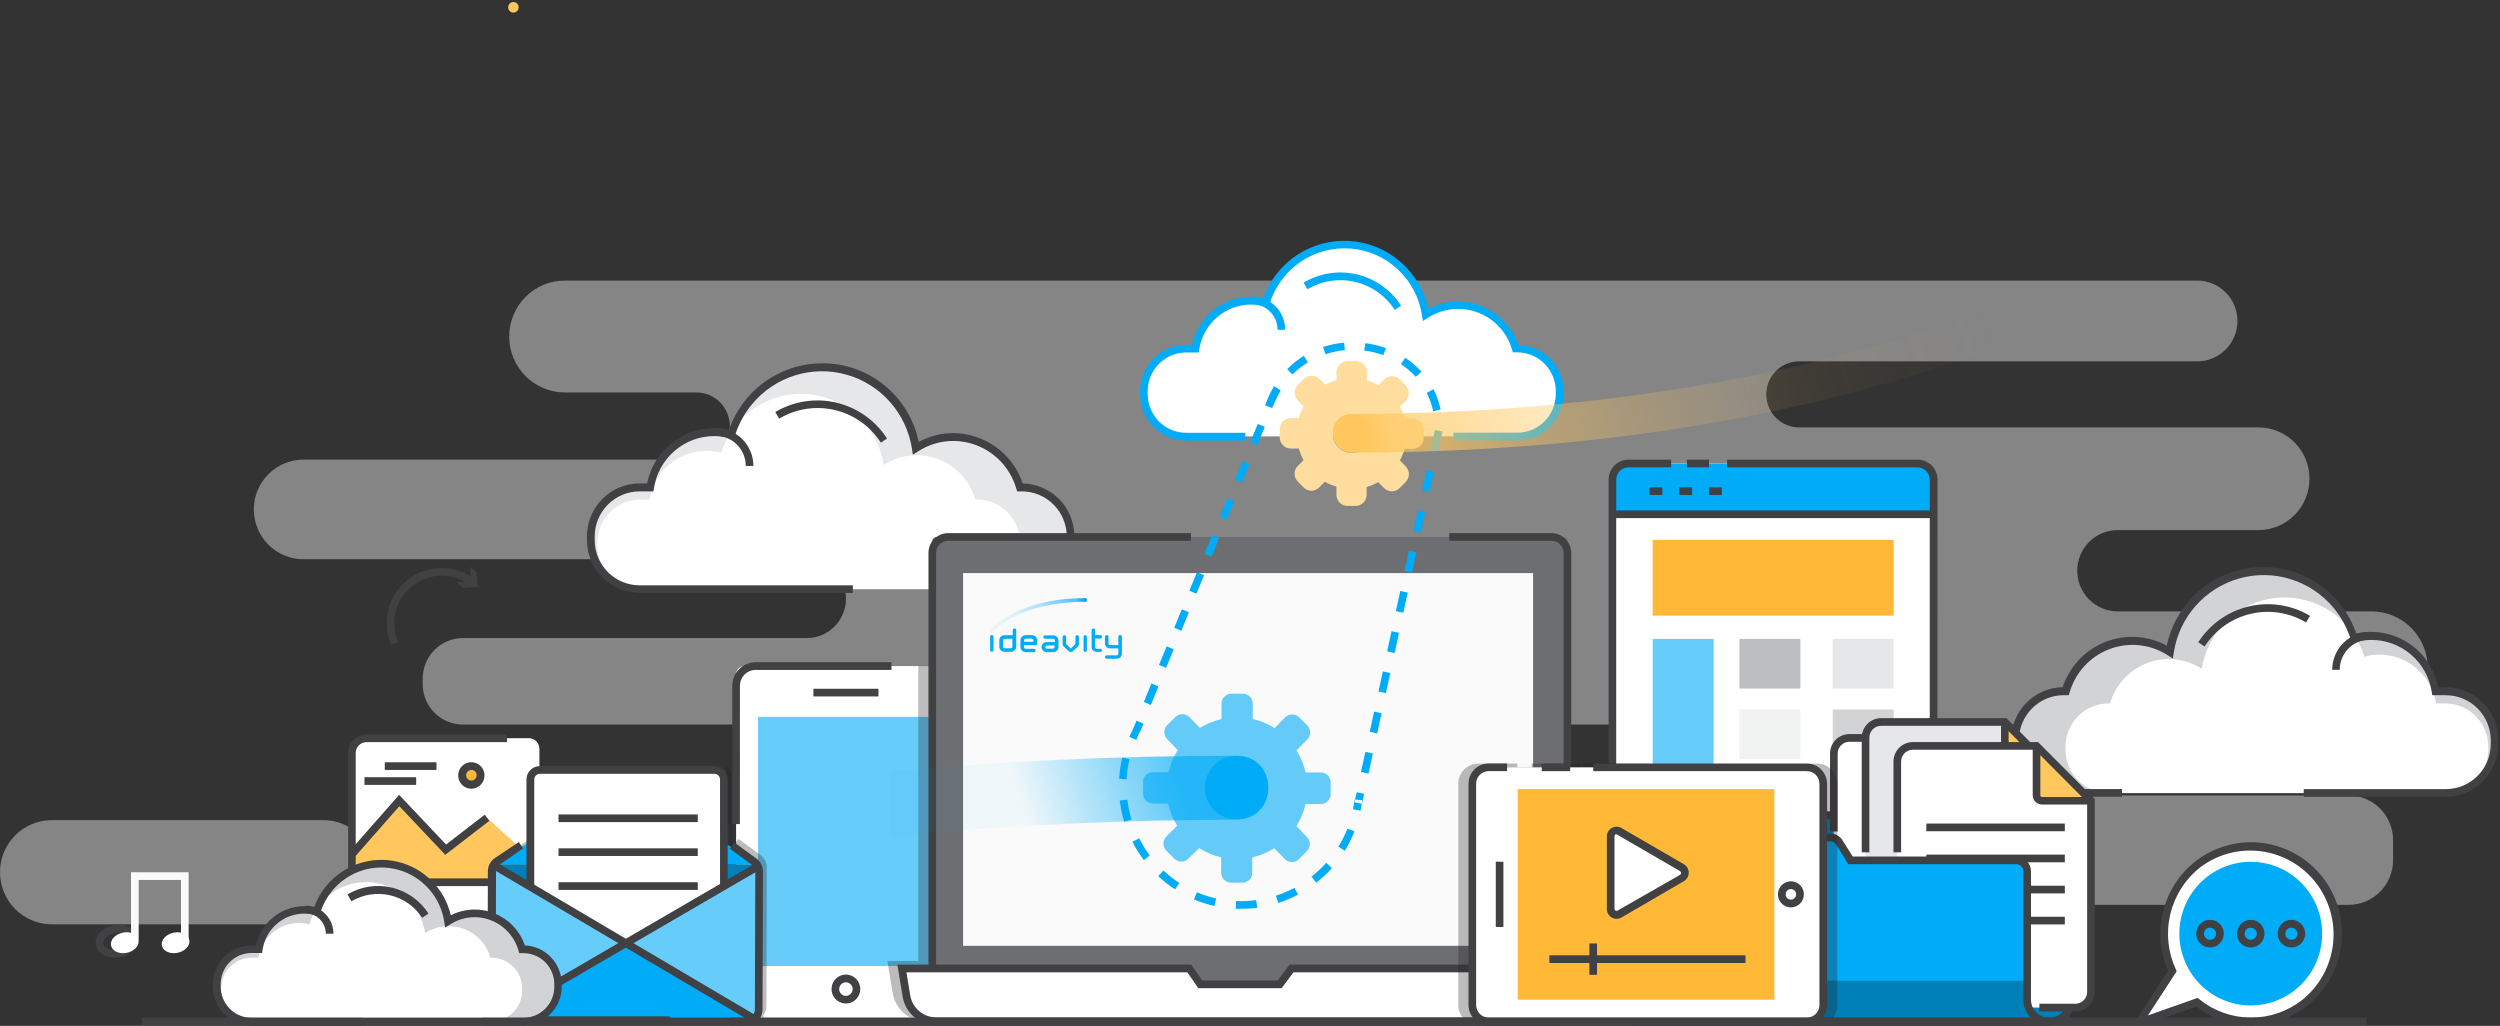 <?xml version="1.0" encoding="UTF-8"?> <svg xmlns="http://www.w3.org/2000/svg" width="1082" height="444" viewBox="0 0 1082 444" fill="none"><rect x="0" y="0" width="1082" height="444" fill="#333333" stroke="none"/><path d="M496.375 121.438H244.44C238.058 121.438 231.938 123.988 227.426 128.528C222.914 133.067 220.379 139.224 220.379 145.643C220.379 148.822 221.001 151.969 222.21 154.906C223.419 157.843 225.192 160.511 227.426 162.759C229.66 165.006 232.313 166.789 235.232 168.006C238.151 169.222 241.28 169.848 244.44 169.848H301.403C305.234 169.848 308.908 171.379 311.617 174.105C314.326 176.83 315.848 180.526 315.848 184.381C315.848 188.235 314.326 191.931 311.617 194.656C308.908 197.382 305.234 198.913 301.403 198.913H131.311C125.627 198.913 120.174 201.181 116.15 205.221C112.126 209.26 109.86 214.74 109.848 220.459C109.848 223.293 110.403 226.1 111.482 228.719C112.561 231.337 114.142 233.716 116.136 235.719C118.129 237.722 120.495 239.31 123.099 240.393C125.703 241.476 128.494 242.031 131.311 242.028H349.183C351.419 242.028 353.633 242.473 355.697 243.337C357.761 244.201 359.635 245.468 361.211 247.064C362.786 248.659 364.033 250.553 364.878 252.635C365.723 254.717 366.15 256.947 366.135 259.196C366.111 263.703 364.315 268.018 361.138 271.196C357.961 274.374 353.663 276.158 349.183 276.158H200.328C198.032 276.161 195.759 276.621 193.641 277.511C191.523 278.401 189.6 279.704 187.985 281.344C186.369 282.985 185.091 284.93 184.226 287.069C183.361 289.209 182.924 291.499 182.942 293.808V296.1C182.942 300.739 184.774 305.187 188.034 308.467C191.295 311.747 195.717 313.589 200.328 313.589H1026.38C1032.84 313.589 1039.03 311.011 1043.6 306.421C1048.16 301.83 1050.73 295.604 1050.74 289.109C1050.74 282.61 1048.17 276.378 1043.6 271.783C1039.04 267.188 1032.84 264.606 1026.38 264.606H916.534C911.893 264.606 907.442 262.751 904.16 259.45C900.879 256.149 899.035 251.671 899.035 247.002C899.035 244.692 899.488 242.404 900.367 240.269C901.247 238.135 902.536 236.195 904.162 234.563C905.787 232.93 907.716 231.635 909.839 230.753C911.962 229.871 914.237 229.418 916.534 229.421H977.484C983.332 229.415 988.939 227.076 993.074 222.916C997.209 218.756 999.534 213.116 999.54 207.233C999.549 204.314 998.985 201.421 997.881 198.721C996.777 196.021 995.153 193.567 993.104 191.5C991.055 189.432 988.621 187.791 985.941 186.672C983.26 185.553 980.386 184.976 977.484 184.977H778.638C774.873 184.977 771.263 183.472 768.601 180.794C765.938 178.116 764.443 174.484 764.443 170.696C764.44 168.819 764.805 166.96 765.517 165.225C766.229 163.489 767.274 161.912 768.593 160.584C769.911 159.256 771.477 158.202 773.201 157.483C774.924 156.763 776.772 156.393 778.638 156.393H950.94C953.226 156.399 955.492 155.951 957.607 155.075C959.721 154.199 961.643 152.912 963.262 151.287C964.881 149.663 966.166 147.732 967.042 145.608C967.919 143.483 968.37 141.205 968.37 138.904C968.364 134.27 966.53 129.827 963.27 126.552C960.01 123.277 955.592 121.438 950.985 121.438H496.375Z" fill="#858586"></path><path d="M139.901 400.049H22.421C16.474 400.049 10.771 397.673 6.567 393.443C2.362 389.213 0 383.476 0 377.494H0C0 371.513 2.362 365.776 6.567 361.546C10.771 357.316 16.474 354.94 22.421 354.94H139.901C145.847 354.94 151.55 357.316 155.755 361.546C159.959 365.776 162.322 371.513 162.322 377.494C162.322 383.476 159.959 389.213 155.755 393.443C151.55 397.673 145.847 400.049 139.901 400.049Z" fill="#858586"></path><path d="M1016.52 344.281H884.566C873.958 344.281 865.358 352.932 865.358 363.604V372.291C865.358 382.963 873.958 391.614 884.566 391.614H1016.52C1027.12 391.614 1035.72 382.963 1035.72 372.291V363.604C1035.72 352.932 1027.12 344.281 1016.52 344.281Z" fill="#858586"></path><path d="M224.48 3.163C224.48 3.616 224.346 4.059 224.096 4.436C223.846 4.813 223.49 5.107 223.073 5.281C222.657 5.454 222.199 5.499 221.757 5.411C221.315 5.323 220.909 5.104 220.59 4.784C220.272 4.463 220.055 4.055 219.967 3.61C219.879 3.165 219.924 2.705 220.096 2.286C220.269 1.867 220.561 1.509 220.935 1.257C221.31 1.005 221.751 0.871 222.201 0.871C222.806 0.871 223.385 1.112 223.813 1.542C224.24 1.972 224.48 2.555 224.48 3.163Z" fill="#FFC75E"></path><path d="M527.067 152.565C527.067 153.07 526.918 153.562 526.639 153.981C526.36 154.4 525.964 154.726 525.5 154.918C525.037 155.11 524.527 155.159 524.036 155.059C523.545 154.959 523.094 154.714 522.742 154.356C522.389 153.998 522.15 153.543 522.055 153.048C521.96 152.553 522.013 152.04 522.208 151.576C522.403 151.111 522.731 150.716 523.149 150.439C523.568 150.162 524.06 150.017 524.561 150.021C524.892 150.021 525.22 150.087 525.525 150.215C525.831 150.343 526.108 150.531 526.341 150.768C526.574 151.004 526.758 151.285 526.883 151.594C527.008 151.902 527.07 152.232 527.067 152.565Z" fill="#FFC75E"></path><path d="M442.26 211.015H441.44C440.14 206.509 437.812 202.37 434.642 198.928C431.473 195.485 427.549 192.834 423.182 191.185C418.815 189.536 414.126 188.935 409.487 189.429C404.849 189.923 400.389 191.498 396.462 194.031C395.07 184.79 390.601 176.299 383.786 169.947C376.972 163.594 368.215 159.758 358.95 159.066C349.685 158.374 340.461 160.866 332.788 166.135C325.115 171.405 319.448 179.139 316.714 188.071C314.321 187.426 311.855 187.095 309.377 187.085C302.664 187.084 296.17 189.494 291.066 193.881C285.961 198.268 282.581 204.344 281.534 211.015H276.977C271.392 211.034 266.042 213.273 262.093 217.245C258.145 221.218 255.918 226.6 255.9 232.218V233.776C255.918 239.394 258.145 244.777 262.093 248.749C266.042 252.721 271.392 254.961 276.977 254.979H442.26C447.846 254.967 453.2 252.729 457.15 248.755C461.1 244.782 463.325 239.396 463.337 233.776V232.218C463.325 226.598 461.1 221.212 457.15 217.239C453.2 213.265 447.846 211.027 442.26 211.015Z" fill="#E6E7E8"></path><path d="M422.893 216.219H422.164C420.565 210.678 417.221 205.81 412.636 202.346C408.05 198.882 402.47 197.01 396.736 197.01C391.674 197.008 386.72 198.481 382.472 201.251C381.206 193.132 377.247 185.684 371.24 180.115C365.233 174.546 357.53 171.184 349.384 170.576C341.237 169.968 333.126 172.149 326.368 176.765C319.609 181.381 314.601 188.16 312.157 196.002C310.048 195.424 307.872 195.124 305.686 195.108C299.767 195.112 294.044 197.24 289.545 201.11C285.047 204.979 282.069 210.337 281.147 216.219H277.091C272.163 216.231 267.441 218.205 263.957 221.71C260.473 225.215 258.51 229.966 258.498 234.923V236.298C258.516 241.251 260.481 245.995 263.965 249.495C267.449 252.995 272.167 254.967 277.091 254.979H422.916C427.835 254.961 432.548 252.987 436.027 249.487C439.506 245.988 441.468 241.247 441.486 236.298V234.923C441.474 229.966 439.511 225.215 436.027 221.71C432.543 218.205 427.82 216.231 422.893 216.219Z" fill="white"></path><path d="M381.241 191.578C376.661 184.458 369.518 179.399 361.31 177.463C353.103 175.527 344.469 176.865 337.22 181.194L335.534 178.329C343.509 173.591 352.996 172.137 362.012 174.273C371.027 176.409 378.873 181.969 383.907 189.79L381.241 191.578Z" fill="#414042"></path><path d="M442.261 256.629H416.969V253.329H442.261C447.413 253.322 452.353 251.261 455.997 247.595C459.641 243.93 461.69 238.96 461.696 233.776V232.218C461.69 227.034 459.641 222.065 455.997 218.399C452.353 214.734 447.413 212.672 442.261 212.666H440.21L439.868 211.474C438.136 205.526 434.537 200.303 429.608 196.584C424.679 192.865 418.687 190.852 412.526 190.844C407.096 190.853 401.785 192.445 397.237 195.429L395.095 196.804L394.708 194.283C393.551 186.758 390.266 179.728 385.245 174.031C380.223 168.335 373.677 164.213 366.39 162.158C359.102 160.104 351.38 160.203 344.147 162.445C336.914 164.686 330.475 168.975 325.6 174.799C323.981 176.716 322.554 178.789 321.34 180.988C319.994 183.396 318.902 185.939 318.081 188.575L317.626 190.088L316.076 189.675C313.848 189.067 311.55 188.751 309.241 188.736C302.916 188.716 296.793 190.979 291.986 195.113C287.178 199.247 284.003 204.979 283.038 211.268L282.81 212.666H276.795C271.646 212.678 266.712 214.742 263.073 218.407C259.434 222.072 257.388 227.038 257.382 232.218V233.776C257.388 238.956 259.434 243.922 263.073 247.587C266.712 251.252 271.646 253.316 276.795 253.329H369.12V256.629H276.817C270.774 256.629 264.979 254.214 260.706 249.916C256.433 245.617 254.032 239.787 254.032 233.708V232.149C254.032 226.07 256.433 220.24 260.706 215.941C264.979 211.642 270.774 209.227 276.817 209.227H280.053C281.406 202.449 285.06 196.355 290.389 191.989C295.719 187.623 302.391 185.258 309.263 185.297C311.363 185.301 313.456 185.531 315.507 185.985C316.329 183.658 317.343 181.404 318.537 179.246C322.254 172.573 327.671 167.017 334.23 163.15C340.79 159.282 348.256 157.243 355.859 157.241C365.657 157.191 375.171 160.553 382.784 166.758C390.397 172.963 395.641 181.627 397.624 191.28C402.225 188.763 407.38 187.447 412.617 187.452C419.255 187.49 425.716 189.611 431.099 193.519C436.482 197.426 440.519 202.925 442.648 209.25C448.616 209.365 454.3 211.83 458.48 216.116C462.66 220.402 465.001 226.167 465 232.172V233.731C464.994 239.798 462.597 245.615 458.335 249.908C454.072 254.2 448.292 256.617 442.261 256.629Z" fill="#414042"></path><path d="M326.078 201.663H322.775C322.769 198.202 321.398 194.885 318.963 192.44C316.528 189.994 313.228 188.621 309.787 188.621V185.297C314.104 185.297 318.244 187.021 321.299 190.09C324.353 193.158 326.072 197.321 326.078 201.663Z" fill="#414042"></path><path d="M893.179 299.217H893.999C895.313 294.721 897.65 290.595 900.825 287.165C904.001 283.736 907.927 281.098 912.292 279.46C916.657 277.823 921.341 277.231 925.973 277.733C930.605 278.234 935.058 279.814 938.977 282.347C940.372 273.108 944.844 264.619 951.66 258.269C958.477 251.92 967.234 248.087 976.499 247.397C985.763 246.707 994.986 249.202 1002.66 254.473C1010.33 259.744 1015.99 267.478 1018.73 276.411C1022.54 275.356 1026.54 275.124 1030.45 275.732C1034.36 276.34 1038.1 277.774 1041.42 279.938C1044.74 282.103 1047.57 284.95 1049.73 288.292C1051.88 291.635 1053.3 295.397 1053.91 299.332H1058.46C1064.05 299.35 1069.4 301.59 1073.35 305.562C1077.29 309.534 1079.52 314.917 1079.54 320.535V322.116C1079.52 327.732 1077.29 333.112 1073.34 337.08C1069.4 341.049 1064.04 343.283 1058.46 343.296H893.179C887.597 343.283 882.246 341.049 878.297 337.08C874.348 333.112 872.121 327.732 872.103 322.116V320.535C872.09 314.897 874.304 309.485 878.255 305.488C882.207 301.491 887.575 299.236 893.179 299.217Z" fill="#D1D3D4"></path><path d="M912.523 304.444H913.252C914.398 300.466 916.451 296.812 919.248 293.773C922.045 290.734 925.508 288.393 929.362 286.938C933.216 285.482 937.355 284.952 941.449 285.388C945.543 285.825 949.479 287.217 952.944 289.453C954.191 281.314 958.143 273.841 964.156 268.252C970.168 262.663 977.886 259.289 986.049 258.68C994.213 258.071 1002.34 260.263 1009.11 264.898C1015.87 269.534 1020.88 276.339 1023.3 284.204C1026.67 283.285 1030.19 283.091 1033.64 283.634C1037.08 284.177 1040.38 285.445 1043.3 287.355C1046.23 289.265 1048.72 291.774 1050.62 294.718C1052.52 297.663 1053.78 300.977 1054.32 304.444H1058.37C1063.29 304.462 1068 306.436 1071.48 309.935C1074.96 313.435 1076.92 318.176 1076.94 323.125V324.5C1076.93 329.451 1074.97 334.195 1071.49 337.696C1068.01 341.197 1063.29 343.169 1058.37 343.181H912.546C907.621 343.175 902.898 341.206 899.413 337.704C895.929 334.203 893.965 329.455 893.953 324.5V323.125C893.971 318.176 895.933 313.435 899.412 309.935C902.891 306.436 907.604 304.462 912.523 304.444Z" fill="white"></path><path d="M954.174 279.803L951.395 277.992C956.421 270.162 964.267 264.595 973.286 262.458C982.305 260.321 991.795 261.781 999.767 266.531L998.081 269.397C990.85 265.073 982.234 263.739 974.045 265.676C965.856 267.612 958.733 272.668 954.174 279.78V279.803Z" fill="#414042"></path><path d="M1058.58 344.854H997.056V341.531H1058.58C1063.73 341.525 1068.66 339.466 1072.3 335.805C1075.95 332.145 1078 327.181 1078.01 322.002V320.42C1078 315.24 1075.95 310.276 1072.3 306.616C1068.66 302.956 1063.73 300.897 1058.58 300.891H1052.67L1052.47 299.493C1051.51 293.198 1048.33 287.461 1043.52 283.325C1038.7 279.189 1032.57 276.931 1026.24 276.961C1023.93 276.968 1021.64 277.284 1019.41 277.9L1017.88 278.313L1017.4 276.777C1016.59 274.143 1015.5 271.601 1014.17 269.19C1012.95 266.995 1011.52 264.922 1009.91 263.001C1005.03 257.178 998.594 252.889 991.36 250.647C984.127 248.405 976.406 248.306 969.118 250.361C961.83 252.415 955.285 256.537 950.263 262.233C945.241 267.93 941.956 274.96 940.8 282.485L940.412 285.006L938.271 283.631C934.559 281.232 930.341 279.739 925.955 279.269C921.568 278.799 917.132 279.365 913.001 280.923C908.871 282.481 905.158 284.988 902.16 288.243C899.162 291.499 896.96 295.414 895.731 299.676L895.389 300.868H893.179C888.032 300.874 883.098 302.933 879.458 306.594C875.819 310.256 873.772 315.219 873.766 320.397V321.979C873.772 327.156 875.819 332.12 879.458 335.781C883.098 339.442 888.032 341.502 893.179 341.508H918.402V344.831H893.179C887.136 344.831 881.34 342.416 877.067 338.118C872.794 333.819 870.394 327.989 870.394 321.91V320.328C870.392 314.328 872.73 308.566 876.905 304.28C881.08 299.995 886.759 297.527 892.723 297.407C894.185 293.002 896.586 288.971 899.759 285.598C902.931 282.224 906.799 279.59 911.09 277.878C915.381 276.166 919.992 275.418 924.601 275.687C929.21 275.957 933.704 277.236 937.769 279.436C939.428 271.562 943.253 264.316 948.808 258.523C954.362 252.729 961.423 248.623 969.185 246.671C976.947 244.719 985.098 245 992.709 247.482C1000.32 249.964 1007.08 254.547 1012.23 260.709C1013.96 262.799 1015.48 265.047 1016.79 267.425C1017.99 269.579 1019.01 271.833 1019.82 274.164C1023.67 273.319 1027.64 273.251 1031.52 273.965C1035.39 274.679 1039.09 276.16 1042.39 278.323C1045.69 280.485 1048.53 283.286 1050.75 286.562C1052.96 289.838 1054.51 293.524 1055.3 297.407H1058.51C1064.55 297.407 1070.35 299.822 1074.62 304.12C1078.89 308.419 1081.29 314.249 1081.29 320.328V321.91C1081.3 327.981 1078.91 333.807 1074.65 338.108C1070.39 342.41 1064.61 344.836 1058.58 344.854Z" fill="#414042"></path><path d="M1012.62 289.888H1009.38C1009.39 285.544 1011.11 281.379 1014.16 278.306C1017.22 275.234 1021.36 273.506 1025.67 273.5V276.823C1023.96 276.817 1022.27 277.15 1020.69 277.804C1019.1 278.458 1017.67 279.419 1016.45 280.632C1015.24 281.846 1014.28 283.288 1013.62 284.876C1012.96 286.464 1012.62 288.168 1012.62 289.888Z" fill="#414042"></path><path d="M997.444 434.065C1003.05 429.676 1007.31 423.783 1009.74 417.064C1012.16 410.346 1012.65 403.075 1011.14 396.09C1009.64 389.104 1006.2 382.689 1001.23 377.582C996.26 372.476 989.956 368.886 983.045 367.226C976.135 365.566 968.899 365.904 962.171 368.201C955.443 370.497 949.497 374.659 945.017 380.207C940.538 385.755 937.708 392.463 936.853 399.559C935.998 406.654 937.153 413.848 940.184 420.312L926.764 441.102C926.692 441.222 926.658 441.361 926.667 441.501C926.677 441.641 926.728 441.775 926.815 441.885C926.901 441.994 927.019 442.075 927.153 442.115C927.286 442.156 927.429 442.154 927.561 442.11L950.802 433.836C957.424 439.131 965.624 442.033 974.084 442.075C982.543 442.116 990.77 439.295 997.444 434.065Z" fill="white"></path><path d="M974.317 443.738C965.71 443.738 957.342 440.887 950.507 435.623L928.109 443.577C927.652 443.747 927.154 443.765 926.687 443.629C926.219 443.492 925.807 443.209 925.511 442.821C925.201 442.441 925.02 441.971 924.995 441.48C924.97 440.989 925.104 440.502 925.375 440.093L938.317 420.083C934.808 411.999 934.066 402.973 936.206 394.419C938.346 385.865 943.248 378.268 950.142 372.818C955.094 368.959 960.89 366.344 967.048 365.19C973.206 364.037 979.549 364.378 985.55 366.185C991.551 367.993 997.036 371.215 1001.55 375.583C1006.07 379.952 1009.48 385.341 1011.51 391.303C1013.54 397.265 1014.12 403.628 1013.21 409.863C1012.31 416.098 1009.93 422.026 1006.29 427.153C1002.65 432.281 997.847 436.46 992.278 439.345C986.709 442.229 980.536 443.735 974.272 443.738H974.317ZM951.122 431.887L951.828 432.46C958.144 437.561 965.988 440.363 974.087 440.413C982.186 440.463 990.064 437.757 996.442 432.735C1003.84 426.778 1008.6 418.133 1009.72 408.669C1010.83 399.204 1008.19 389.68 1002.38 382.153C996.569 374.627 988.047 369.703 978.656 368.445C969.265 367.187 959.76 369.697 952.193 375.432C945.759 380.511 941.22 387.63 939.313 395.631C937.406 403.632 938.243 412.047 941.689 419.51L942.076 420.358L929.635 439.474L951.122 431.887Z" fill="#414042"></path><path d="M985.851 432.832C1001.64 426.318 1009.19 408.163 1002.71 392.281C996.238 376.399 978.191 368.804 962.403 375.318C946.616 381.831 939.066 399.987 945.541 415.869C952.016 431.751 970.064 439.345 985.851 432.832Z" fill="#00ABF7"></path><path d="M974.112 410.066C972.935 410.066 971.784 409.715 970.806 409.056C969.827 408.398 969.065 407.462 968.616 406.368C968.166 405.273 968.05 404.069 968.281 402.908C968.512 401.747 969.081 400.681 969.915 399.845C970.749 399.009 971.811 398.441 972.966 398.213C974.121 397.985 975.317 398.107 976.404 398.563C977.49 399.019 978.417 399.79 979.068 400.776C979.718 401.763 980.063 402.922 980.059 404.106C980.059 404.891 979.905 405.668 979.606 406.392C979.307 407.117 978.868 407.775 978.316 408.329C977.763 408.882 977.107 409.321 976.386 409.619C975.665 409.917 974.892 410.069 974.112 410.066ZM974.112 401.448C973.589 401.448 973.078 401.603 972.644 401.896C972.209 402.188 971.87 402.603 971.67 403.089C971.47 403.575 971.418 404.109 971.52 404.625C971.622 405.141 971.873 405.615 972.243 405.987C972.613 406.358 973.084 406.612 973.596 406.714C974.109 406.817 974.64 406.764 975.123 406.563C975.606 406.362 976.019 406.021 976.31 405.584C976.6 405.146 976.755 404.632 976.755 404.106C976.731 403.417 976.442 402.764 975.949 402.285C975.456 401.806 974.797 401.539 974.112 401.539V401.448Z" fill="#414042"></path><path d="M991.724 410.066C990.547 410.066 989.396 409.715 988.418 409.056C987.439 408.398 986.677 407.462 986.228 406.368C985.778 405.273 985.662 404.069 985.893 402.908C986.125 401.747 986.693 400.681 987.527 399.845C988.361 399.009 989.423 398.441 990.578 398.213C991.733 397.985 992.93 398.107 994.016 398.563C995.102 399.019 996.029 399.79 996.68 400.776C997.331 401.763 997.676 402.922 997.671 404.106C997.665 405.689 997.036 407.205 995.921 408.322C994.807 409.439 993.297 410.066 991.724 410.066ZM991.724 401.448C991.201 401.448 990.69 401.603 990.256 401.896C989.821 402.188 989.482 402.603 989.282 403.089C989.082 403.575 989.03 404.109 989.132 404.625C989.234 405.141 989.486 405.615 989.855 405.987C990.225 406.358 990.696 406.612 991.209 406.714C991.721 406.817 992.253 406.764 992.736 406.563C993.219 406.362 993.631 406.021 993.922 405.584C994.212 405.146 994.367 404.632 994.367 404.106C994.344 403.417 994.055 402.764 993.562 402.285C993.069 401.806 992.41 401.539 991.724 401.539V401.448Z" fill="#414042"></path><path d="M956.499 410.066C955.322 410.066 954.171 409.715 953.192 409.056C952.214 408.398 951.452 407.462 951.002 406.368C950.553 405.273 950.436 404.069 950.668 402.908C950.899 401.747 951.468 400.681 952.302 399.845C953.136 399.009 954.197 398.441 955.352 398.213C956.508 397.985 957.704 398.107 958.79 398.563C959.877 399.019 960.804 399.79 961.454 400.776C962.105 401.763 962.45 402.922 962.446 404.106C962.44 405.689 961.81 407.205 960.696 408.322C959.581 409.439 958.072 410.066 956.499 410.066ZM956.499 401.448C955.976 401.448 955.465 401.603 955.03 401.896C954.596 402.188 954.257 402.603 954.057 403.089C953.857 403.575 953.804 404.109 953.906 404.625C954.008 405.141 954.26 405.615 954.63 405.987C954.999 406.358 955.47 406.612 955.983 406.714C956.496 406.817 957.027 406.764 957.51 406.563C957.993 406.362 958.406 406.021 958.696 405.584C958.987 405.146 959.142 404.632 959.142 404.106C959.124 403.415 958.837 402.759 958.342 402.279C957.848 401.799 957.186 401.533 956.499 401.539V401.448Z" fill="#414042"></path><path d="M836.923 367.455V208.998C836.923 207.904 836.708 206.82 836.291 205.809C835.874 204.798 835.262 203.88 834.492 203.107C833.721 202.334 832.807 201.721 831.801 201.305C830.795 200.888 829.717 200.675 828.629 200.678H706.341C705.253 200.675 704.175 200.888 703.169 201.305C702.162 201.721 701.248 202.334 700.477 203.107C699.707 203.88 699.096 204.798 698.679 205.809C698.262 206.82 698.047 207.904 698.047 208.998V367.524L836.923 367.455Z" fill="white"></path><path d="M697.933 222.201V207.6C697.963 205.762 698.711 204.01 700.016 202.723C701.321 201.435 703.077 200.717 704.905 200.724H829.95C831.777 200.717 833.534 201.435 834.839 202.723C836.144 204.01 836.892 205.762 836.922 207.6V222.201H697.933Z" fill="#00ABF7"></path><path d="M699.505 367.455H696.201V207.6C696.201 205.302 697.109 203.098 698.724 201.473C700.339 199.849 702.53 198.936 704.814 198.936H723.27V202.259H704.814C703.406 202.259 702.056 202.822 701.06 203.824C700.064 204.825 699.505 206.184 699.505 207.6V367.455Z" fill="#414042"></path><path d="M838.494 367.455H835.19V207.6C835.19 206.184 834.631 204.825 833.635 203.824C832.64 202.822 831.289 202.259 829.881 202.259H747.49V198.936H829.95C832.234 198.936 834.425 199.849 836.04 201.473C837.655 203.098 838.563 205.302 838.563 207.6L838.494 367.455Z" fill="#414042"></path><path d="M739.652 198.936H730.105V202.259H739.652V198.936Z" fill="#414042"></path><path d="M836.922 220.917H697.933V224.241H836.922V220.917Z" fill="#414042"></path><path d="M719.465 210.924H713.905V214.247H719.465V210.924Z" fill="#414042"></path><path d="M732.338 210.924H726.778V214.247H732.338V210.924Z" fill="#414042"></path><path d="M745.212 210.924H739.652V214.247H745.212V210.924Z" fill="#414042"></path><path d="M819.583 233.662H715.272V266.44H819.583V233.662Z" fill="#FFB936"></path><path d="M741.658 276.525H715.272V359.089H741.658V276.525Z" fill="#66CCFA"></path><path d="M779.208 276.525H752.822V298.003H779.208V276.525Z" fill="#BCBEC0"></path><path d="M779.208 307.057H752.822V328.534H779.208V307.057Z" fill="#F1F2F2"></path><path d="M819.583 276.525H793.197V298.003H819.583V276.525Z" fill="#E6E7E8"></path><path d="M819.583 307.057H793.197V328.534H819.583V307.057Z" fill="#D1D3D4"></path><path d="M410.087 288.284H322.159C320.184 288.284 318.582 289.895 318.582 291.883V436.93C318.582 438.918 320.184 440.529 322.159 440.529H410.087C412.063 440.529 413.665 438.918 413.665 436.93V291.883C413.665 289.895 412.063 288.284 410.087 288.284Z" fill="white"></path><path d="M320.223 356.659H316.919V296.834C316.919 294.122 317.99 291.522 319.895 289.605C321.801 287.688 324.386 286.611 327.081 286.611H385.821V289.934H327.081C325.268 289.934 323.53 290.659 322.248 291.948C320.966 293.238 320.246 294.987 320.246 296.811L320.223 356.659Z" fill="#414042"></path><path d="M405.166 442.179V438.855C406.979 438.855 408.718 438.131 409.999 436.841C411.281 435.552 412.002 433.803 412.002 431.979V296.742C412.002 294.918 411.281 293.169 409.999 291.88C408.718 290.59 406.979 289.865 405.166 289.865V286.542C407.857 286.548 410.436 287.628 412.337 289.544C414.238 291.461 415.305 294.058 415.305 296.765V432.002C415.293 434.701 414.221 437.286 412.321 439.193C410.421 441.1 407.849 442.173 405.166 442.179Z" fill="#414042"></path><path d="M380.193 298.094H352.054V301.418H380.193V298.094Z" fill="#414042"></path><path d="M366.112 434.317C364.882 434.317 363.679 433.95 362.656 433.262C361.633 432.575 360.836 431.598 360.365 430.454C359.894 429.311 359.771 428.053 360.011 426.839C360.251 425.625 360.844 424.51 361.714 423.635C362.583 422.76 363.692 422.164 364.898 421.922C366.105 421.681 367.356 421.805 368.492 422.278C369.629 422.752 370.6 423.554 371.284 424.583C371.967 425.612 372.332 426.822 372.332 428.059C372.332 429.719 371.677 431.311 370.51 432.484C369.344 433.658 367.762 434.317 366.112 434.317ZM366.112 425.148C365.338 425.148 364.597 425.458 364.05 426.008C363.503 426.558 363.195 427.304 363.195 428.082C363.195 428.861 363.503 429.607 364.05 430.157C364.597 430.707 365.338 431.016 366.112 431.016C366.885 431.016 367.627 430.707 368.174 430.157C368.721 429.607 369.028 428.861 369.028 428.082C369.028 427.304 368.721 426.558 368.174 426.008C367.627 425.458 366.885 425.148 366.112 425.148Z" fill="#414042"></path><path d="M404.164 310.243H328.084V418.089H404.164V310.243Z" fill="#66CCFA"></path><path d="M780.597 352.785H893.657C894.37 352.785 895.054 353.07 895.558 353.577C896.062 354.085 896.346 354.773 896.346 355.49V436.861C896.346 437.545 896.212 438.221 895.952 438.852C895.692 439.484 895.311 440.057 894.831 440.541C894.35 441.024 893.78 441.407 893.153 441.668C892.525 441.93 891.853 442.064 891.173 442.064H778.045V355.352C778.045 354.671 778.314 354.018 778.792 353.537C779.271 353.056 779.92 352.785 780.597 352.785Z" fill="#0080B9"></path><path d="M887.026 443.738H778.045V440.506H887.026C889.055 440.5 890.999 439.686 892.433 438.243C893.868 436.8 894.676 434.845 894.682 432.804V357.622C894.682 356.777 894.349 355.966 893.755 355.369C893.161 354.771 892.355 354.435 891.515 354.435H884.247V351.112H891.515C893.227 351.112 894.87 351.795 896.083 353.01C897.296 354.226 897.98 355.876 897.986 357.599V432.713C897.98 435.635 896.823 438.436 894.769 440.502C892.715 442.568 889.931 443.732 887.026 443.738Z" fill="#414042"></path><path d="M852.348 351.135H786.18V354.458H852.348V351.135Z" fill="#414042"></path><path d="M853.966 319.365L877.526 343.089V425.836C877.526 427.66 876.805 429.409 875.523 430.698C874.242 431.988 872.503 432.713 870.69 432.713H800.421C798.608 432.713 796.869 431.988 795.587 430.698C794.305 429.409 793.585 427.66 793.585 425.836V326.15C793.585 324.327 794.305 322.577 795.587 321.288C796.869 319.998 798.608 319.274 800.421 319.274L853.966 319.365Z" fill="white"></path><path d="M870.781 434.271H800.42V430.948H870.781C872.128 430.948 873.421 430.409 874.374 429.45C875.327 428.492 875.862 427.192 875.862 425.836V343.777L853.282 321.039H800.42C799.073 321.039 797.78 321.577 796.827 322.536C795.874 323.494 795.339 324.795 795.339 326.15V359.891H792.035V326.15C792.035 323.913 792.919 321.768 794.491 320.186C796.064 318.604 798.196 317.715 800.42 317.715H854.649L879.166 342.402V425.836C879.166 428.073 878.282 430.219 876.71 431.801C875.137 433.382 873.005 434.271 870.781 434.271Z" fill="#414042"></path><path d="M867.682 312.466L891.242 336.167V418.937C891.242 420.76 890.522 422.509 889.24 423.799C887.958 425.089 886.219 425.813 884.406 425.813H814.16C812.347 425.813 810.608 425.089 809.326 423.799C808.044 422.509 807.324 420.76 807.324 418.937V319.251C807.324 317.427 808.044 315.678 809.326 314.388C810.608 313.099 812.347 312.374 814.16 312.374L867.682 312.466Z" fill="#E6E7E8"></path><path d="M867.683 336.19V312.466L891.242 336.19H867.683Z" fill="#FFC75E"></path><path d="M891.242 337.84H870.029C869.504 337.84 868.984 337.736 868.498 337.533C868.013 337.33 867.572 337.032 867.202 336.657C866.831 336.282 866.538 335.838 866.339 335.348C866.14 334.859 866.039 334.335 866.042 333.806V312.466H869.323V333.806C869.323 333.995 869.398 334.175 869.53 334.309C869.662 334.442 869.842 334.517 870.029 334.517H891.242V337.84Z" fill="#414042"></path><path d="M884.498 427.372H881.399V424.048H884.498C885.167 424.051 885.83 423.921 886.449 423.666C887.068 423.41 887.631 423.034 888.105 422.559C888.579 422.084 888.956 421.52 889.212 420.898C889.469 420.276 889.601 419.61 889.601 418.937V336.855L866.999 314.139H814.16C812.81 314.139 811.515 314.677 810.559 315.635C809.602 316.593 809.062 317.893 809.056 319.251V368.876H805.752V319.251C805.758 317.012 806.646 314.866 808.223 313.285C809.799 311.704 811.934 310.816 814.16 310.816H868.366L892.905 335.479V418.937C892.899 421.176 892.011 423.321 890.435 424.903C888.859 426.484 886.723 427.372 884.498 427.372Z" fill="#414042"></path><path d="M881.399 322.827L904.982 346.528V429.297C904.952 431.101 904.218 432.821 902.94 434.086C901.661 435.351 899.939 436.059 898.146 436.059H827.877C826.083 436.059 824.362 435.351 823.083 434.086C821.804 432.821 821.071 431.101 821.041 429.297V329.611C821.041 327.788 821.761 326.039 823.043 324.749C824.325 323.459 826.064 322.735 827.877 322.735L881.399 322.827Z" fill="white"></path><path d="M881.398 346.528V322.827L904.981 346.528H881.398Z" fill="#FFC75E"></path><path d="M904.982 348.201H883.769C882.705 348.201 881.685 347.776 880.933 347.019C880.181 346.263 879.759 345.237 879.759 344.167V322.827H883.063V344.235C883.063 344.424 883.137 344.605 883.27 344.738C883.402 344.871 883.582 344.946 883.769 344.946H904.982V348.201Z" fill="#414042"></path><path d="M893.657 356.43H833.709V359.753H893.657V356.43Z" fill="#414042"></path><path d="M893.657 369.885H833.709V373.208H893.657V369.885Z" fill="#414042"></path><path d="M893.657 383.339H833.709V386.663H893.657V383.339Z" fill="#414042"></path><path d="M893.657 396.771H833.709V400.095H893.657V396.771Z" fill="#414042"></path><path d="M898.237 437.732H882.652V434.409H898.237C899.584 434.409 900.877 433.87 901.83 432.912C902.783 431.953 903.318 430.653 903.318 429.297V347.215L880.715 324.477H827.876C826.526 324.483 825.234 325.027 824.282 325.989C823.33 326.951 822.795 328.254 822.795 329.611V368.876H819.491V329.611C819.491 327.374 820.375 325.229 821.947 323.647C823.52 322.065 825.652 321.176 827.876 321.176H882.082L906.622 345.84V429.297C906.622 431.534 905.738 433.68 904.166 435.262C902.593 436.844 900.461 437.732 898.237 437.732Z" fill="#414042"></path><path d="M886.868 442.065H773.99C772.689 442.065 771.44 441.546 770.518 440.623C769.596 439.699 769.074 438.446 769.068 437.136V366.63C769.074 365.539 769.509 364.496 770.278 363.727C771.046 362.958 772.086 362.527 773.17 362.527H792.469C793.161 362.523 793.843 362.699 794.45 363.036C795.056 363.373 795.566 363.86 795.932 364.452L800.899 372.406H872.673C873.917 372.406 875.111 372.903 875.992 373.789C876.872 374.674 877.366 375.876 877.366 377.128V432.529C877.338 433.791 877.565 435.046 878.033 436.217C878.501 437.388 879.2 438.451 880.088 439.343C880.976 440.234 882.035 440.935 883.2 441.403C884.366 441.871 885.613 442.096 886.868 442.065Z" fill="#00ABF7"></path><path d="M877.389 432.529V424.461H769.068V437.091C769.074 438.4 769.596 439.653 770.518 440.577C771.44 441.5 772.689 442.019 773.99 442.019H886.868C885.619 442.047 884.378 441.821 883.218 441.354C882.059 440.888 881.005 440.191 880.12 439.304C879.234 438.418 878.536 437.361 878.067 436.197C877.598 435.033 877.367 433.785 877.389 432.529Z" fill="#0080B9"></path><path d="M886.868 443.738H773.99C772.249 443.738 770.58 443.042 769.35 441.804C768.119 440.566 767.428 438.887 767.428 437.136H770.732C770.732 438.006 771.075 438.839 771.686 439.454C772.297 440.069 773.126 440.414 773.99 440.414H878.802C876.831 438.266 875.733 435.452 875.726 432.529V377.128C875.732 376.722 875.657 376.318 875.506 375.942C875.355 375.565 875.131 375.223 874.846 374.934C874.562 374.646 874.223 374.418 873.85 374.263C873.476 374.108 873.076 374.03 872.672 374.033H799.988L794.542 365.3C794.32 364.949 794.014 364.66 793.651 364.46C793.289 364.26 792.882 364.155 792.469 364.154H787.41V360.831H792.469C793.44 360.826 794.397 361.072 795.246 361.545C796.096 362.019 796.811 362.704 797.322 363.535L801.879 370.71H872.672C873.506 370.71 874.332 370.875 875.102 371.197C875.872 371.519 876.571 371.99 877.16 372.584C877.748 373.178 878.214 373.884 878.531 374.659C878.848 375.435 879.01 376.266 879.007 377.105V432.506C878.985 433.548 879.173 434.583 879.559 435.549C879.945 436.516 880.522 437.394 881.254 438.131C881.986 438.867 882.859 439.447 883.82 439.836C884.781 440.224 885.81 440.413 886.845 440.391L886.868 443.738Z" fill="#414042"></path><g opacity="0.3"><path d="M420.751 439.933C421.441 439.548 422.009 438.976 422.392 438.283C423.85 436.499 424.655 434.266 424.67 431.956V296.719C424.652 294.417 423.847 292.192 422.392 290.416C422.011 289.715 421.442 289.135 420.751 288.742C418.981 287.286 416.772 286.478 414.485 286.45V288.123H397.442V415.888H384.021L386.3 429.527C386.649 431.856 387.547 434.068 388.919 435.978C390.29 437.888 392.095 439.44 394.184 440.506H414.531V442.179C416.796 442.154 418.987 441.363 420.751 439.933Z" fill="#231F20"></path></g><path d="M676.56 232.411H405.28C404.285 232.411 403.479 233.222 403.479 234.222V429.376C403.479 430.376 404.285 431.187 405.28 431.187H676.56C677.554 431.187 678.36 430.376 678.36 429.376V234.222C678.36 233.222 677.554 232.411 676.56 232.411Z" fill="#6D6E71"></path><path d="M663.527 248.044H416.832V409.342H663.527V248.044Z" fill="#FAFAFA"></path><path d="M405.144 422.087H401.84V239.288C401.84 237.024 402.732 234.853 404.321 233.25C405.91 231.647 408.066 230.744 410.316 230.738H515.447V234.061H410.316C408.942 234.067 407.627 234.621 406.657 235.6C405.688 236.58 405.144 237.905 405.144 239.288V422.087Z" fill="#414042"></path><path d="M671.547 432.837V429.513C672.919 429.513 674.235 428.965 675.205 427.989C676.175 427.014 676.72 425.69 676.72 424.31V239.288C676.72 237.905 676.175 236.58 675.206 235.6C674.237 234.621 672.921 234.067 671.547 234.061H627.253V230.738H671.547C673.797 230.744 675.953 231.647 677.542 233.25C679.131 234.853 680.023 237.024 680.023 239.288V424.31C680.017 426.57 679.122 428.735 677.534 430.333C675.946 431.931 673.793 432.831 671.547 432.837Z" fill="#414042"></path><path d="M673.576 442.064H405.258C402.14 442.062 399.125 440.945 396.75 438.913C394.375 436.881 392.795 434.066 392.293 430.97L390.379 419.258H514.74L519.502 426.134H553.863L558.989 419.258H690.004L688.341 429.458C687.767 432.98 685.967 436.182 683.262 438.492C680.557 440.802 677.124 442.068 673.576 442.064Z" fill="white"></path><path d="M673.575 443.738H405.257C401.743 443.745 398.342 442.49 395.665 440.201C392.988 437.911 391.21 434.736 390.652 431.246L388.373 417.493H515.56L520.299 424.369H552.996L558.123 417.493H691.894L689.935 429.618C689.331 433.548 687.35 437.132 684.35 439.721C681.35 442.311 677.528 443.735 673.575 443.738ZM392.315 420.816L393.91 430.627C394.332 433.351 395.716 435.831 397.808 437.612C399.901 439.393 402.562 440.355 405.302 440.323H673.575C676.737 440.331 679.797 439.204 682.207 437.145C684.617 435.086 686.218 432.231 686.722 429.091L688.066 420.816H559.831L554.682 427.693H518.636L513.874 420.816H392.315Z" fill="#414042"></path><g opacity="0.3"><path d="M685.127 330.482V332.133H675.148V330.482H662.844V332.133H647.874V330.482H639.876C637.572 330.476 635.359 331.39 633.723 333.023C632.087 334.656 631.161 336.874 631.149 339.193V434.959C631.149 437.283 632.066 439.513 633.697 441.158C635.329 442.804 637.543 443.732 639.853 443.738H707.411C711.345 443.739 715.15 442.329 718.144 439.763C721.138 437.196 723.125 433.64 723.748 429.733L725.731 417.584H713.814V330.482H685.127Z" fill="#231F20"></path></g><g opacity="0.3"><path d="M786.453 330.482H693.945V332.133H683.965V330.482H671.661V332.133H656.691V330.482H648.671C646.364 330.488 644.154 331.413 642.523 333.054C640.892 334.694 639.973 336.918 639.967 339.238V435.005C639.967 437.329 640.883 439.558 642.515 441.204C644.146 442.85 646.36 443.778 648.671 443.784H786.453C788.763 443.778 790.977 442.85 792.609 441.204C794.24 439.558 795.157 437.329 795.157 435.005V339.193C795.145 336.878 794.222 334.663 792.591 333.031C790.96 331.399 788.753 330.482 786.453 330.482Z" fill="#231F20"></path></g><path d="M785.678 332.087H640.651C638.75 332.087 637.21 333.637 637.21 335.548V438.603C637.21 440.515 638.75 442.064 640.651 442.064H785.678C787.578 442.064 789.119 440.515 789.119 438.603V335.548C789.119 333.637 787.578 332.087 785.678 332.087Z" fill="white"></path><path d="M782.055 443.738H644.273C641.963 443.732 639.749 442.804 638.117 441.158C636.486 439.513 635.569 437.283 635.569 434.959V339.193C635.569 336.87 636.486 334.643 638.119 333.001C639.751 331.359 641.965 330.437 644.273 330.437H652.271V333.76H644.273C642.841 333.76 641.468 334.333 640.455 335.351C639.442 336.37 638.873 337.752 638.873 339.193V434.959C638.873 436.402 639.441 437.786 640.453 438.808C641.466 439.831 642.839 440.408 644.273 440.414H782.055C783.49 440.408 784.863 439.831 785.875 438.808C786.887 437.786 787.455 436.402 787.455 434.959V339.193C787.455 337.752 786.886 336.37 785.874 335.351C784.861 334.333 783.487 333.76 782.055 333.76H689.547V330.482H782.055C784.364 330.482 786.578 331.405 788.21 333.047C789.842 334.689 790.759 336.916 790.759 339.239V435.005C790.747 437.321 789.826 439.539 788.195 441.175C786.565 442.811 784.358 443.732 782.055 443.738Z" fill="#414042"></path><path d="M679.568 330.437H667.264V333.76H679.568V330.437Z" fill="#414042"></path><path d="M650.676 372.956H647.372V401.195H650.676V372.956Z" fill="#414042"></path><path d="M767.952 341.508H656.874V432.667H767.952V341.508Z" fill="#FFB936"></path><path d="M775.106 392.714C773.998 392.714 772.914 392.384 771.992 391.764C771.07 391.145 770.352 390.264 769.928 389.234C769.503 388.203 769.392 387.069 769.609 385.976C769.825 384.882 770.359 383.877 771.143 383.089C771.927 382.3 772.925 381.763 774.013 381.545C775.1 381.328 776.227 381.439 777.251 381.866C778.275 382.293 779.151 383.016 779.767 383.943C780.383 384.87 780.711 385.96 780.711 387.076C780.711 388.571 780.121 390.005 779.07 391.063C778.018 392.12 776.593 392.714 775.106 392.714ZM775.106 384.784C774.655 384.784 774.215 384.918 773.84 385.17C773.466 385.422 773.174 385.78 773.001 386.199C772.829 386.617 772.783 387.078 772.871 387.523C772.959 387.968 773.176 388.376 773.495 388.697C773.814 389.017 774.22 389.235 774.662 389.324C775.104 389.412 775.562 389.367 775.978 389.193C776.394 389.02 776.75 388.726 777.001 388.349C777.251 387.972 777.385 387.529 777.385 387.076C777.385 386.468 777.145 385.885 776.717 385.455C776.29 385.025 775.71 384.784 775.106 384.784Z" fill="#414042"></path><path d="M727.964 379.947L700.918 395.648C700.525 395.877 700.078 395.996 699.624 395.993C699.17 395.99 698.726 395.865 698.336 395.632C697.945 395.398 697.624 395.064 697.405 394.664C697.187 394.264 697.078 393.813 697.09 393.356V361.954C697.078 361.497 697.187 361.046 697.405 360.646C697.624 360.246 697.945 359.912 698.336 359.678C698.726 359.445 699.17 359.32 699.624 359.317C700.078 359.314 700.525 359.433 700.918 359.662L727.964 375.363C728.385 375.577 728.74 375.904 728.988 376.309C729.235 376.714 729.366 377.18 729.366 377.655C729.366 378.13 729.235 378.596 728.988 379.001C728.74 379.405 728.385 379.733 727.964 379.947Z" fill="white"></path><path d="M699.642 397.665C698.907 397.654 698.186 397.457 697.546 397.092C696.906 396.721 696.375 396.186 696.007 395.542C695.639 394.898 695.447 394.168 695.449 393.425V362.022C695.442 361.279 695.633 360.546 696.001 359.902C696.37 359.257 696.903 358.723 697.546 358.355C698.186 357.983 698.913 357.787 699.653 357.787C700.393 357.787 701.12 357.983 701.761 358.355L728.784 374.033C729.427 374.401 729.96 374.935 730.329 375.58C730.697 376.225 730.888 376.957 730.88 377.701C730.883 378.444 730.69 379.174 730.322 379.818C729.954 380.462 729.424 380.997 728.784 381.368L701.784 397.092C701.13 397.464 700.393 397.661 699.642 397.665ZM699.642 361.106C699.492 361.07 699.336 361.07 699.186 361.106C699.051 361.19 698.939 361.308 698.863 361.449C698.787 361.589 698.75 361.748 698.753 361.908V393.31C698.749 393.467 698.787 393.623 698.863 393.76C698.939 393.897 699.051 394.011 699.186 394.09C699.322 394.178 699.48 394.224 699.642 394.224C699.803 394.224 699.962 394.178 700.098 394.09L727.144 378.618C727.277 378.537 727.388 378.423 727.464 378.286C727.54 378.149 727.579 377.995 727.577 377.838C727.578 377.679 727.539 377.521 727.463 377.381C727.388 377.24 727.278 377.122 727.144 377.036L700.098 361.335C699.971 361.215 699.813 361.136 699.642 361.106Z" fill="#414042"></path><path d="M755.442 413.458H670.567V416.782H755.442V413.458Z" fill="#414042"></path><path d="M691.189 408.324H687.885V421.894H691.189V408.324Z" fill="#414042"></path><path d="M228.854 319.48H156.899C154.357 319.48 152.296 321.553 152.296 324.11V396.496C152.296 399.054 154.357 401.127 156.899 401.127H228.854C231.396 401.127 233.457 399.054 233.457 396.496V324.11C233.457 321.553 231.396 319.48 228.854 319.48Z" fill="white"></path><path d="M233.457 374.744L210.808 353.908L192.876 367.73L172.78 346.482L152.296 369.77V381.827H233.457V374.744Z" fill="#FFC75E"></path><path d="M227.145 402.777H158.63C156.515 402.777 154.487 401.932 152.991 400.427C151.495 398.923 150.655 396.882 150.655 394.754V325.898C150.655 323.77 151.495 321.73 152.991 320.225C154.487 318.721 156.515 317.876 158.63 317.876H219.444V321.199H158.63C157.391 321.199 156.203 321.694 155.327 322.576C154.451 323.457 153.959 324.652 153.959 325.898V394.663C153.959 395.909 154.451 397.104 155.327 397.985C156.203 398.867 157.391 399.362 158.63 399.362H227.145C228.364 399.332 229.523 398.824 230.375 397.946C231.226 397.068 231.702 395.889 231.702 394.663H235.006C235.03 396.787 234.216 398.833 232.743 400.355C231.269 401.876 229.256 402.747 227.145 402.777Z" fill="#414042"></path><path d="M233.457 380.176H152.296V383.5H233.457V380.176Z" fill="#414042"></path><path d="M153.549 370.87L151.065 368.67L172.734 344.006L193.059 365.507L209.783 352.602L211.811 355.238L192.717 369.953L172.825 348.934L153.549 370.87Z" fill="#414042"></path><path d="M208.052 335.617C208.056 336.426 207.822 337.218 207.378 337.892C206.934 338.567 206.301 339.093 205.559 339.405C204.817 339.716 203.999 339.799 203.211 339.642C202.422 339.486 201.697 339.097 201.128 338.525C200.56 337.953 200.173 337.224 200.017 336.43C199.861 335.637 199.944 334.814 200.254 334.068C200.563 333.321 201.087 332.684 201.757 332.238C202.428 331.791 203.215 331.555 204.019 331.56C205.089 331.56 206.114 331.987 206.871 332.748C207.627 333.509 208.052 334.541 208.052 335.617Z" fill="#FFB936"></path><path d="M204.019 341.347C202.891 341.352 201.788 341.02 200.848 340.393C199.908 339.766 199.175 338.872 198.74 337.826C198.305 336.779 198.189 335.626 198.406 334.513C198.624 333.4 199.164 332.377 199.96 331.573C200.756 330.769 201.771 330.221 202.876 329.998C203.982 329.775 205.128 329.888 206.171 330.321C207.213 330.754 208.104 331.488 208.731 332.431C209.358 333.374 209.692 334.483 209.692 335.617C209.692 337.133 209.095 338.587 208.032 339.661C206.969 340.735 205.526 341.341 204.019 341.347ZM204.019 333.233C203.568 333.233 203.128 333.367 202.753 333.619C202.378 333.871 202.086 334.229 201.914 334.648C201.741 335.067 201.696 335.528 201.784 335.972C201.872 336.417 202.089 336.825 202.408 337.146C202.726 337.467 203.132 337.685 203.574 337.773C204.016 337.862 204.474 337.816 204.891 337.643C205.307 337.469 205.663 337.176 205.913 336.799C206.164 336.422 206.297 335.979 206.297 335.525C206.297 335.224 206.238 334.926 206.124 334.648C206.009 334.37 205.842 334.117 205.63 333.904C205.418 333.692 205.167 333.523 204.891 333.408C204.614 333.292 204.318 333.233 204.019 333.233Z" fill="#414042"></path><path d="M188.912 329.909H166.537V333.233H188.912V329.909Z" fill="#414042"></path><path d="M180.117 336.373H157.742V339.697H180.117V336.373Z" fill="#414042"></path><g opacity="0.3"><path d="M331.707 435.348L331.889 375.523C331.901 374.356 331.611 373.206 331.047 372.185C330.484 371.165 329.667 370.309 328.676 369.701L319.562 363.054L318.172 365.002L316.646 364.108V335.8C316.623 334.9 316.393 334.018 315.974 333.222C315.555 332.427 314.958 331.74 314.23 331.216V356.751H315.871V436.197C315.871 437.364 316.332 438.483 317.152 439.309C317.973 440.134 319.085 440.598 320.246 440.598H330.385V439.337C331.242 438.185 331.705 436.786 331.707 435.348Z" fill="#231F20"></path></g><g opacity="0.3"><path d="M240.839 422.833V419.533V364.521C240.839 363.776 240.693 363.037 240.408 362.349C240.124 361.661 239.707 361.036 239.182 360.509C238.657 359.983 238.034 359.567 237.349 359.284C236.663 359.001 235.929 358.856 235.188 358.859H232.91V363.719L230.95 364.888L229.651 362.916L219.58 369.655C218.574 370.261 217.74 371.116 217.157 372.14C216.574 373.164 216.263 374.321 216.254 375.5L216.071 434.821C216.063 436.437 216.638 438.001 217.689 439.222V440.506H219.193C220.262 441.215 221.513 441.597 222.793 441.606H237.33C238.855 441.041 240.173 440.02 241.105 438.68C242.038 437.341 242.541 435.746 242.548 434.111H240.907L240.839 422.833Z" fill="#231F20"></path></g><path d="M328.768 374.721V374.125H213.133L270.734 408.118L328.768 374.721Z" fill="#0080B9"></path><path d="M328.562 373.529V374.125H212.928L270.529 340.155L328.562 373.529Z" fill="#00ABF7"></path><path d="M232.91 333.279H309.878C310.766 333.279 311.618 333.634 312.246 334.266C312.874 334.898 313.227 335.755 313.227 336.648V414.994H229.583V336.625C229.589 335.74 229.941 334.892 230.564 334.266C231.187 333.639 232.029 333.285 232.91 333.279Z" fill="white"></path><path d="M314.937 416.645H227.852V337.359C227.852 335.827 228.457 334.358 229.533 333.275C230.61 332.191 232.071 331.583 233.593 331.583H309.195C310.717 331.583 312.178 332.191 313.255 333.275C314.332 334.358 314.937 335.827 314.937 337.359V416.645ZM231.224 413.321H311.633V337.359C311.633 336.708 311.376 336.085 310.919 335.625C310.461 335.165 309.841 334.906 309.195 334.906H233.662C233.015 334.906 232.395 335.165 231.938 335.625C231.481 336.085 231.224 336.708 231.224 337.359V413.321Z" fill="#414042"></path><path d="M213.133 374.125H212.723V441.491L270.734 408.118L213.133 374.125Z" fill="#66CCFA"></path><path d="M328.767 374.721L270.733 408.118L328.334 442.087H328.767V374.721Z" fill="#66CCFA"></path><path d="M212.723 441.491V442.087H328.335L270.734 408.118L237.832 427.028L212.723 441.491Z" fill="#00ABF7"></path><path d="M213.985 372.716L212.313 375.583L325.701 442.479L327.372 439.612L213.985 372.716Z" fill="#414042"></path><path d="M327.618 373.279L213.984 439.385L215.638 442.262L329.272 376.157L327.618 373.279Z" fill="#414042"></path><path d="M323.23 443.738H316.258V440.414H323.23C324.15 440.413 325.032 440.051 325.691 439.406C326.017 439.082 326.275 438.697 326.452 438.272C326.628 437.847 326.718 437.391 326.716 436.93L326.898 377.105C326.898 376.492 326.737 375.891 326.434 375.36C326.13 374.829 325.693 374.388 325.167 374.079L315.916 367.34L317.853 364.636L326.967 371.283C327.953 371.897 328.767 372.754 329.333 373.773C329.899 374.791 330.198 375.938 330.202 377.105L330.02 436.93C330.006 438.737 329.286 440.467 328.015 441.744C326.742 443.014 325.023 443.73 323.23 443.738Z" fill="#414042"></path><path d="M289.713 443.211H217.803C215.99 443.211 214.252 442.486 212.97 441.197C211.688 439.907 210.968 438.158 210.968 436.334L211.15 377.013C211.16 375.834 211.471 374.677 212.053 373.653C212.636 372.629 213.47 371.774 214.477 371.168L224.548 364.429L226.371 367.203L216.459 374.033C215.926 374.338 215.481 374.777 215.169 375.308C214.858 375.839 214.69 376.443 214.682 377.059L214.499 436.38C214.499 437.296 214.858 438.175 215.498 438.828C216.137 439.48 217.007 439.852 217.917 439.864H289.827L289.713 443.211Z" fill="#414042"></path><path d="M301.994 352.487H241.728V355.811H301.994V352.487Z" fill="#414042"></path><path d="M301.994 367.157H241.728V370.48H301.994V367.157Z" fill="#414042"></path><path d="M301.994 381.827H241.728V385.15H301.994V381.827Z" fill="#414042"></path><path d="M226.553 410.708H225.961C225.041 407.494 223.386 404.541 221.13 402.085C218.873 399.629 216.077 397.737 212.965 396.561C209.853 395.385 206.51 394.958 203.204 395.313C199.898 395.668 196.721 396.795 193.925 398.605C192.921 392.028 189.73 385.987 184.872 381.471C180.015 376.954 173.778 374.228 167.181 373.738C160.584 373.249 154.017 375.024 148.553 378.775C143.089 382.526 139.051 388.03 137.099 394.388C135.399 393.916 133.644 393.677 131.881 393.677C127.103 393.678 122.481 395.393 118.847 398.515C115.214 401.637 112.806 405.96 112.058 410.708H108.8C104.825 410.72 101.016 412.312 98.203 415.137C95.391 417.963 93.802 421.792 93.784 425.79V426.913C93.802 430.912 95.391 434.741 98.203 437.566C101.016 440.392 104.825 441.984 108.8 441.996H226.553C230.51 441.978 234.301 440.392 237.103 437.581C239.905 434.771 241.493 430.963 241.523 426.982V425.859C241.529 421.855 239.957 418.011 237.151 415.171C234.345 412.331 230.534 410.726 226.553 410.708Z" fill="#D1D3D4"></path><path d="M212.745 414.49H212.244C211.433 411.655 209.974 409.051 207.983 406.885C205.993 404.719 203.526 403.052 200.781 402.016C198.035 400.98 195.087 400.605 192.171 400.92C189.256 401.235 186.454 402.232 183.99 403.831C183.123 398.017 180.317 392.672 176.032 388.673C171.747 384.675 166.239 382.26 160.41 381.825C154.581 381.391 148.779 382.963 143.955 386.282C139.132 389.602 135.573 394.473 133.863 400.095C132.38 399.676 130.847 399.46 129.306 399.453C125.091 399.456 121.014 400.972 117.811 403.728C114.607 406.485 112.486 410.301 111.83 414.49H108.936C105.435 414.502 102.08 415.906 99.605 418.397C97.129 420.888 95.733 424.262 95.721 427.784V428.77C95.733 432.292 97.129 435.667 99.605 438.157C102.08 440.648 105.435 442.052 108.936 442.064H212.745C216.251 442.058 219.611 440.657 222.092 438.165C224.572 435.674 225.972 432.296 225.984 428.77V427.784C225.972 424.258 224.572 420.88 222.092 418.389C219.611 415.898 216.251 414.496 212.745 414.49Z" fill="white"></path><path d="M182.714 397.207C179.496 392.29 174.521 388.807 168.82 387.48C163.119 386.153 157.129 387.083 152.091 390.078L150.382 387.099C156.161 383.658 163.039 382.601 169.575 384.147C176.112 385.694 181.8 389.725 185.448 395.396L182.714 397.207Z" fill="#414042"></path><path d="M226.553 443.738H208.599V440.506H226.553C230.093 440.5 233.485 439.083 235.988 436.565C238.491 434.047 239.899 430.634 239.905 427.074V425.951C239.899 422.39 238.491 418.977 235.988 416.46C233.485 413.942 230.093 412.525 226.553 412.519H224.73L224.389 411.327C223.192 407.2 220.702 403.572 217.291 400.982C213.879 398.393 209.728 396.98 205.454 396.955C201.681 396.949 197.986 398.04 194.814 400.095L192.672 401.47L192.284 398.949C191.476 393.684 189.178 388.764 185.664 384.779C182.15 380.793 177.569 377.909 172.469 376.473C167.369 375.037 161.966 375.109 156.906 376.68C151.846 378.252 147.342 381.256 143.934 385.334C142.809 386.682 141.81 388.132 140.949 389.666C140.009 391.347 139.246 393.121 138.671 394.961L138.215 396.497L136.689 396.084C135.122 395.652 133.505 395.429 131.881 395.419C127.478 395.371 123.207 396.927 119.856 399.801C116.505 402.674 114.302 406.671 113.653 411.052L113.425 412.45H108.868C105.329 412.456 101.936 413.873 99.433 416.391C96.93 418.908 95.522 422.321 95.516 425.882V427.005C95.504 430.566 96.895 433.986 99.385 436.516C101.875 439.047 105.26 440.482 108.8 440.506H156.648V443.829H108.8C104.384 443.823 100.151 442.056 97.029 438.915C93.906 435.774 92.15 431.516 92.144 427.074V425.951C92.15 421.509 93.906 417.25 97.029 414.109C100.151 410.968 104.384 409.201 108.8 409.195H110.691C111.927 403.649 115.267 398.807 120 395.703C124.733 392.599 130.484 391.477 136.028 392.577C136.584 390.994 137.27 389.461 138.078 387.993C139.04 386.297 140.154 384.694 141.405 383.202C145.097 378.795 149.934 375.508 155.375 373.707C160.817 371.906 166.649 371.663 172.221 373.004C177.792 374.345 182.883 377.218 186.925 381.302C190.967 385.386 193.801 390.519 195.11 396.13C198.033 394.647 201.238 393.81 204.509 393.674C207.78 393.538 211.043 394.106 214.078 395.341C217.113 396.576 219.851 398.449 222.108 400.834C224.366 403.219 226.091 406.062 227.169 409.172C231.457 409.361 235.507 411.205 238.478 414.322C241.449 417.438 243.11 421.587 243.118 425.905V427.028C243.1 431.446 241.351 435.679 238.249 438.808C235.148 441.936 230.945 443.708 226.553 443.738Z" fill="#414042"></path><path d="M144.321 404.129H141.017C141.017 401.793 140.096 399.552 138.456 397.897C136.816 396.243 134.59 395.311 132.268 395.305V391.981C135.466 391.987 138.532 393.27 140.792 395.547C143.052 397.825 144.321 400.911 144.321 404.129Z" fill="#414042"></path><path d="M49.672 414.467C45.434 414.467 41.993 412.175 41.423 408.943C41.282 407.909 41.395 406.857 41.753 405.878C42.11 404.899 42.701 404.023 43.474 403.327C45.146 401.772 47.24 400.751 49.489 400.393C54.684 399.499 59.264 401.837 59.925 405.711C60.066 406.744 59.953 407.797 59.595 408.776C59.238 409.755 58.647 410.631 57.874 411.327C56.206 412.888 54.111 413.91 51.859 414.261C51.137 414.395 50.405 414.464 49.672 414.467ZM51.608 403.533C51.081 403.535 50.555 403.581 50.036 403.671C48.453 403.911 46.977 404.622 45.798 405.711C45.42 406.037 45.122 406.447 44.928 406.908C44.735 407.369 44.65 407.87 44.682 408.37C45.023 410.364 48.054 411.556 51.312 410.983C52.898 410.752 54.376 410.04 55.55 408.943C55.932 408.619 56.234 408.211 56.432 407.749C56.63 407.287 56.718 406.786 56.689 406.284C56.393 404.657 54.183 403.533 51.608 403.533Z" fill="#414042"></path><path d="M81.957 406.916C82.349 409.348 80.001 411.798 76.711 412.406C73.421 413.014 70.434 411.533 70.043 409.12C69.651 406.707 71.999 404.238 75.289 403.63C78.579 403.022 81.566 404.39 81.957 406.916Z" fill="white"></path><path d="M81.639 406.651H78.335V380.841H60.016V406.651H56.712V377.517H81.639V406.651Z" fill="#FAFAFA"></path><path d="M169.18 279.115C166.73 273.26 166.688 266.666 169.063 260.78C171.437 254.894 176.035 250.194 181.849 247.713C185.706 246.064 189.93 245.474 194.088 246.001C198.247 246.529 202.192 248.155 205.522 250.715L203.517 253.351C200.643 251.156 197.244 249.763 193.664 249.312C190.083 248.862 186.448 249.369 183.125 250.784C180.687 251.818 178.473 253.321 176.608 255.208C174.732 257.067 173.238 259.279 172.21 261.718C171.145 264.257 170.596 266.985 170.596 269.74C170.596 272.496 171.145 275.224 172.21 277.763L169.18 279.115Z" fill="#414042"></path><path d="M197.593 252.045L203.904 251.541L203.403 245.191L206.297 247.667L206.798 254.016L200.464 254.52L197.593 252.045Z" fill="#414042"></path><path d="M1024.24 440.414H61.497V443.738H1024.24V440.414Z" fill="#414042"></path><path d="M656.715 150.846H655.985C654.864 146.934 652.849 143.339 650.101 140.349C647.354 137.358 643.949 135.056 640.16 133.624C636.371 132.192 632.301 131.671 628.276 132.102C624.251 132.534 620.382 133.905 616.977 136.108C615.739 128.108 611.842 120.767 605.922 115.283C600.002 109.798 592.41 106.493 584.383 105.908C576.356 105.323 568.369 107.492 561.726 112.061C555.082 116.63 550.173 123.329 547.801 131.065C544.494 130.152 541.033 129.95 537.643 130.472C534.253 130.993 531.01 132.228 528.126 134.094C525.241 135.96 522.78 138.416 520.902 141.302C519.023 144.189 517.77 147.44 517.224 150.846H513.35C508.516 150.846 503.879 152.778 500.461 156.217C497.043 159.656 495.122 164.32 495.122 169.184V170.536C495.122 175.399 497.043 180.063 500.461 183.502C503.879 186.941 508.516 188.873 513.35 188.873H656.715C661.549 188.873 666.185 186.941 669.604 183.502C673.022 180.063 674.943 175.399 674.943 170.536V169.184C674.943 164.32 673.022 159.656 669.604 156.217C666.185 152.778 661.549 150.846 656.715 150.846Z" fill="white"></path><path d="M656.714 190.661H629.03V187.269H656.714C661.118 187.263 665.339 185.5 668.453 182.368C671.567 179.235 673.318 174.989 673.325 170.559V169.206C673.318 164.777 671.567 160.53 668.453 157.398C665.339 154.265 661.118 152.503 656.714 152.497H654.755L654.413 151.305C653.352 147.657 651.461 144.309 648.89 141.524C646.32 138.739 643.14 136.594 639.602 135.26C636.065 133.925 632.268 133.438 628.511 133.836C624.754 134.233 621.14 135.506 617.957 137.552L615.815 138.927L615.427 136.406C614.26 128.776 610.556 121.77 604.92 116.532C599.284 111.293 592.05 108.131 584.397 107.561C576.745 106.992 569.126 109.049 562.786 113.397C556.445 117.745 551.757 124.127 549.487 131.501L549.009 133.013L547.482 132.601C545.55 132.078 543.559 131.809 541.558 131.799C536.13 131.797 530.88 133.745 526.753 137.292C522.626 140.839 519.893 145.751 519.046 151.144L518.818 152.543H513.35C508.944 152.549 504.72 154.31 501.603 157.442C498.486 160.574 496.729 164.82 496.717 169.252V170.605C496.729 175.037 498.486 179.283 501.603 182.415C504.72 185.547 508.944 187.308 513.35 187.315H538.96V190.661H513.35C508.07 190.655 503.008 188.542 499.275 184.787C495.542 181.031 493.442 175.939 493.436 170.628V169.275C493.442 163.964 495.542 158.872 499.275 155.116C503.008 151.361 508.07 149.248 513.35 149.242H515.947C517.175 143.356 520.385 138.078 525.035 134.298C529.685 130.519 535.489 128.47 541.467 128.498C543.237 128.498 545.001 128.69 546.73 129.071C549.449 121.412 554.572 114.851 561.325 110.38C568.078 105.909 576.095 103.771 584.163 104.289C592.231 104.807 599.912 107.952 606.046 113.25C612.179 118.548 616.432 125.711 618.162 133.655C622.121 131.55 626.534 130.456 631.012 130.469C636.784 130.488 642.406 132.314 647.098 135.695C651.789 139.076 655.318 143.843 657.193 149.334C662.376 149.446 667.312 151.583 670.956 155.292C674.6 159.002 676.667 163.992 676.719 169.206V170.559C676.726 173.202 676.212 175.821 675.209 178.264C674.205 180.707 672.731 182.927 670.872 184.795C669.013 186.663 666.805 188.143 664.375 189.15C661.946 190.157 659.342 190.67 656.714 190.661Z" fill="#00ABF7"></path><path d="M611.418 182.753H606.633C606.066 180.315 605.096 177.99 603.762 175.877L607.157 172.324C607.736 171.74 608.061 170.948 608.061 170.123C608.061 169.298 607.736 168.507 607.157 167.923L604.628 165.447C604.043 164.864 603.252 164.536 602.429 164.536C601.605 164.536 600.815 164.864 600.23 165.447L596.835 168.863C594.733 167.522 592.422 166.546 589.999 165.975V161.069C589.999 160.243 589.673 159.45 589.092 158.865C588.511 158.28 587.722 157.952 586.901 157.952H583.301C582.479 157.952 581.691 158.28 581.109 158.865C580.528 159.45 580.202 160.243 580.202 161.069V165.906C577.783 166.454 575.472 167.407 573.366 168.725L569.994 165.287C569.706 164.995 569.364 164.764 568.986 164.606C568.609 164.448 568.204 164.366 567.795 164.366C567.387 164.366 566.982 164.448 566.604 164.606C566.227 164.764 565.885 164.995 565.597 165.287L562.999 167.74C562.424 168.331 562.102 169.125 562.102 169.951C562.102 170.778 562.424 171.572 562.999 172.163L566.371 175.602C565.026 177.712 564.047 180.037 563.478 182.478H558.693C558.286 182.478 557.883 182.559 557.507 182.715C557.131 182.872 556.789 183.102 556.501 183.391C556.214 183.681 555.985 184.024 555.83 184.402C555.674 184.781 555.594 185.186 555.594 185.595V189.217C555.591 189.626 555.668 190.032 555.821 190.412C555.974 190.791 556.2 191.136 556.485 191.428C556.771 191.72 557.111 191.952 557.486 192.111C557.861 192.271 558.263 192.354 558.67 192.357H563.455C564.013 194.794 564.976 197.119 566.303 199.234L562.794 202.832C562.215 203.417 561.89 204.208 561.89 205.033C561.89 205.858 562.215 206.649 562.794 207.233L565.323 209.801C565.61 210.095 565.952 210.329 566.329 210.489C566.707 210.649 567.112 210.731 567.522 210.731C567.931 210.731 568.337 210.649 568.715 210.489C569.092 210.329 569.434 210.095 569.721 209.801L573.116 206.408C575.217 207.756 577.527 208.74 579.951 209.319V214.133C579.948 214.542 580.025 214.948 580.178 215.327C580.331 215.707 580.557 216.052 580.843 216.344C581.128 216.635 581.468 216.867 581.843 217.027C582.218 217.186 582.62 217.27 583.027 217.273H586.627C587.449 217.273 588.237 216.945 588.818 216.36C589.4 215.775 589.726 214.982 589.726 214.156V209.319C592.15 208.763 594.462 207.794 596.562 206.454L599.934 209.892C600.518 210.476 601.309 210.803 602.133 210.803C602.956 210.803 603.747 210.476 604.331 209.892L606.86 207.348C607.151 207.058 607.381 206.714 607.538 206.334C607.695 205.954 607.776 205.547 607.776 205.136C607.776 204.725 607.695 204.318 607.538 203.938C607.381 203.558 607.151 203.214 606.86 202.924L603.807 199.532C605.141 197.418 606.112 195.093 606.678 192.655H611.463C612.285 192.649 613.072 192.32 613.656 191.737C614.239 191.154 614.573 190.365 614.585 189.538V185.848C614.585 185.433 614.502 185.023 614.342 184.642C614.182 184.26 613.947 183.915 613.652 183.626C613.356 183.338 613.006 183.112 612.623 182.962C612.239 182.812 611.829 182.741 611.418 182.753ZM585.032 197.538C583.086 197.538 581.182 196.957 579.564 195.869C577.945 194.781 576.683 193.234 575.938 191.425C575.193 189.615 574.998 187.624 575.378 185.704C575.758 183.783 576.695 182.018 578.072 180.634C579.449 179.249 581.203 178.306 583.112 177.924C585.021 177.542 587 177.738 588.799 178.487C590.598 179.237 592.135 180.506 593.217 182.134C594.298 183.762 594.875 185.677 594.875 187.635C594.878 188.937 594.626 190.226 594.132 191.428C593.639 192.631 592.914 193.724 591.999 194.644C591.085 195.564 589.998 196.293 588.803 196.79C587.607 197.286 586.326 197.541 585.032 197.538Z" fill="#FFDD9E"></path><path d="M586.741 218.946H583.141C582.517 218.956 581.898 218.837 581.322 218.597C580.746 218.356 580.225 217.999 579.792 217.548C578.903 216.645 578.404 215.426 578.402 214.156V210.603C576.657 210.092 574.975 209.385 573.389 208.494L570.905 210.992C570.017 211.887 568.813 212.39 567.556 212.391C566.292 212.37 565.085 211.861 564.184 210.97L561.677 208.402C561.235 207.956 560.885 207.427 560.647 206.845C560.408 206.263 560.286 205.64 560.287 205.01C560.284 204.385 560.407 203.765 560.65 203.19C560.893 202.614 561.25 202.095 561.7 201.663L564.184 199.142C563.314 197.552 562.626 195.868 562.133 194.122H558.624C557.999 194.119 557.38 193.992 556.804 193.749C556.227 193.505 555.704 193.15 555.263 192.703C554.823 192.256 554.475 191.726 554.239 191.144C554.002 190.561 553.882 189.938 553.885 189.309V185.687C553.884 185.055 554.009 184.43 554.251 183.848C554.494 183.265 554.849 182.737 555.298 182.295C556.22 181.442 557.418 180.954 558.67 180.919H562.156C562.665 179.172 563.368 177.488 564.252 175.9L561.791 173.378C561.337 172.93 560.975 172.395 560.729 171.805C560.482 171.214 560.355 170.58 560.355 169.94C560.355 169.3 560.482 168.666 560.729 168.075C560.975 167.485 561.337 166.95 561.791 166.502L564.343 163.957C564.783 163.517 565.306 163.168 565.881 162.932C566.456 162.696 567.072 162.577 567.693 162.582C568.32 162.569 568.944 162.686 569.524 162.927C570.104 163.168 570.629 163.526 571.065 163.98L573.548 166.502C575.094 165.649 576.729 164.972 578.424 164.485V161.069C578.424 160.43 578.551 159.798 578.798 159.209C579.044 158.62 579.405 158.087 579.859 157.641C580.314 157.194 580.852 156.844 581.443 156.61C582.034 156.376 582.666 156.263 583.3 156.279H586.901C588.16 156.279 589.367 156.78 590.26 157.674C591.152 158.567 591.657 159.78 591.663 161.046V164.599C593.399 165.102 595.073 165.802 596.653 166.685L599.136 164.187C600.029 163.292 601.237 162.79 602.497 162.79C603.757 162.79 604.965 163.292 605.858 164.187L608.364 166.777C608.813 167.213 609.168 167.737 609.407 168.316C609.646 168.896 609.764 169.519 609.754 170.146C609.759 170.776 609.639 171.401 609.4 171.984C609.161 172.566 608.809 173.095 608.364 173.539L605.881 176.037C606.757 177.635 607.453 179.326 607.954 181.08H611.463C612.72 181.08 613.925 181.582 614.814 182.476C615.703 183.37 616.202 184.583 616.202 185.848V189.469C616.196 190.736 615.692 191.948 614.799 192.842C613.907 193.735 612.699 194.237 611.44 194.237H607.931C607.432 195.991 606.736 197.683 605.858 199.28L608.319 201.778C608.779 202.223 609.145 202.757 609.395 203.348C609.646 203.938 609.775 204.574 609.775 205.216C609.775 205.858 609.646 206.494 609.395 207.085C609.145 207.676 608.779 208.21 608.319 208.654L605.812 211.199C605.365 211.653 604.833 212.014 604.246 212.261C603.66 212.507 603.03 212.634 602.394 212.634C601.759 212.634 601.129 212.507 600.543 212.261C599.956 212.014 599.424 211.653 598.977 211.199L596.493 208.677C594.906 209.561 593.224 210.261 591.48 210.763V214.293C591.445 215.536 590.931 216.716 590.046 217.584C589.162 218.452 587.977 218.941 586.741 218.946ZM572.933 204.414L574.05 205.125C576.013 206.39 578.179 207.305 580.452 207.829L581.728 208.127V214.27C581.731 214.658 581.887 215.029 582.161 215.302C582.293 215.433 582.45 215.538 582.622 215.608C582.794 215.679 582.978 215.715 583.164 215.714H586.764C587.147 215.714 587.514 215.563 587.787 215.293C588.06 215.023 588.216 214.655 588.222 214.27V208.104L589.498 207.829C591.762 207.301 593.925 206.403 595.901 205.17L596.972 204.414L601.301 208.792C601.574 209.064 601.942 209.216 602.326 209.216C602.71 209.216 603.078 209.064 603.351 208.792L605.881 206.248C606.021 206.116 606.132 205.956 606.206 205.778C606.281 205.601 606.317 205.409 606.314 205.216C606.317 205.029 606.283 204.843 606.212 204.669C606.141 204.496 606.036 204.339 605.903 204.208L601.643 199.83L602.326 198.706C603.586 196.735 604.489 194.554 604.992 192.266L605.288 190.982H611.395C611.781 190.982 612.152 190.827 612.426 190.552C612.699 190.277 612.853 189.904 612.853 189.515V185.848C612.853 185.465 612.702 185.097 612.432 184.826C612.163 184.556 611.798 184.403 611.417 184.403H605.311L605.015 183.12C604.498 180.839 603.604 178.662 602.372 176.679L601.665 175.556L605.995 171.201C606.259 170.923 606.407 170.554 606.407 170.169C606.407 169.785 606.259 169.415 605.995 169.138L603.443 166.57C603.173 166.3 602.809 166.149 602.429 166.149C602.048 166.149 601.684 166.3 601.415 166.57L596.972 170.903L595.855 170.192C593.897 168.943 591.738 168.043 589.475 167.533L588.199 167.235V161.069C588.193 160.684 588.037 160.317 587.764 160.047C587.491 159.777 587.124 159.625 586.741 159.625H583.3C582.918 159.625 582.55 159.777 582.277 160.047C582.004 160.317 581.848 160.684 581.842 161.069V167.235L580.566 167.533C578.316 168 576.159 168.845 574.186 170.032L573.07 170.742L568.786 166.364C568.502 166.097 568.127 165.95 567.738 165.952C567.552 165.947 567.366 165.981 567.194 166.052C567.021 166.123 566.865 166.229 566.736 166.364L564.161 168.908C564.028 169.045 563.924 169.206 563.853 169.383C563.783 169.56 563.748 169.749 563.751 169.94C563.743 170.131 563.775 170.322 563.846 170.5C563.916 170.678 564.024 170.839 564.161 170.971L568.467 175.349L567.738 176.473C566.489 178.442 565.587 180.613 565.072 182.891L564.776 184.174H558.647C558.461 184.171 558.276 184.205 558.103 184.276C557.931 184.347 557.775 184.453 557.644 184.587C557.37 184.86 557.215 185.23 557.211 185.618V189.24C557.211 189.629 557.365 190.002 557.639 190.277C557.912 190.552 558.283 190.707 558.67 190.707H564.753L565.05 191.99C565.542 194.279 566.437 196.46 567.693 198.431L568.399 199.555L564.047 203.91C563.911 204.044 563.802 204.205 563.728 204.382C563.654 204.559 563.616 204.749 563.616 204.941C563.616 205.133 563.654 205.323 563.728 205.501C563.802 205.678 563.911 205.838 564.047 205.973L566.553 208.54C566.833 208.817 567.209 208.973 567.602 208.975C567.789 208.976 567.975 208.938 568.148 208.863C568.32 208.788 568.476 208.678 568.604 208.54L572.933 204.414ZM585.032 199.302C582.779 199.302 580.576 198.63 578.703 197.371C576.829 196.112 575.369 194.322 574.507 192.228C573.645 190.133 573.419 187.829 573.858 185.606C574.298 183.383 575.383 181.341 576.976 179.738C578.57 178.135 580.6 177.043 582.81 176.601C585.02 176.159 587.31 176.386 589.392 177.253C591.474 178.121 593.253 179.59 594.505 181.474C595.757 183.359 596.425 185.575 596.425 187.842C596.36 190.85 595.135 193.716 593.01 195.833C590.884 197.95 588.023 199.153 585.032 199.188V199.302ZM585.032 179.498C583.408 179.494 581.819 179.974 580.466 180.879C579.114 181.784 578.059 183.073 577.436 184.582C576.812 186.09 576.647 187.751 576.963 189.354C577.279 190.957 578.061 192.429 579.209 193.585C580.358 194.74 581.821 195.527 583.415 195.844C585.008 196.162 586.659 195.997 588.159 195.369C589.659 194.742 590.94 193.681 591.839 192.32C592.739 190.96 593.217 189.361 593.212 187.727C593.224 186.638 593.022 185.557 592.616 184.546C592.211 183.536 591.611 182.617 590.85 181.841C590.09 181.065 589.184 180.449 588.185 180.027C587.187 179.605 586.115 179.387 585.032 179.384V179.498Z" fill="#FFDD9E"></path><g opacity="0.6"><path d="M571.68 334.333H565.073C564.29 330.94 562.95 327.702 561.108 324.752L565.779 320.053C566.176 319.655 566.492 319.182 566.707 318.66C566.922 318.139 567.033 317.58 567.033 317.016C567.033 316.452 566.922 315.893 566.707 315.372C566.492 314.851 566.176 314.377 565.779 313.979L562.27 310.449C561.468 309.647 560.382 309.197 559.251 309.197C558.12 309.197 557.034 309.647 556.232 310.449L551.675 315.148C548.757 313.289 545.543 311.947 542.173 311.183V304.535C542.173 303.392 541.722 302.296 540.919 301.488C540.116 300.68 539.026 300.226 537.89 300.226H532.945C531.809 300.226 530.72 300.68 529.917 301.488C529.113 302.296 528.662 303.392 528.662 304.535V311.183C525.348 311.941 522.183 313.25 519.297 315.056L514.74 310.334C514.344 309.935 513.874 309.617 513.356 309.401C512.838 309.184 512.282 309.073 511.721 309.073C511.16 309.073 510.605 309.184 510.087 309.401C509.568 309.617 509.098 309.935 508.702 310.334L505.17 313.819C504.373 314.626 503.926 315.718 503.926 316.856C503.926 317.994 504.373 319.085 505.17 319.893L509.727 324.638C507.855 327.566 506.506 330.801 505.74 334.196H498.996C498.433 334.19 497.875 334.296 497.354 334.509C496.834 334.722 496.36 335.037 495.961 335.436C495.563 335.835 495.247 336.31 495.032 336.833C494.818 337.356 494.709 337.916 494.712 338.482V343.456C494.709 344.019 494.816 344.577 495.028 345.098C495.239 345.619 495.55 346.094 495.944 346.494C496.337 346.894 496.805 347.212 497.321 347.43C497.837 347.648 498.39 347.762 498.95 347.765H505.558C506.306 351.162 507.632 354.404 509.477 357.347L504.783 362.045C503.986 362.853 503.538 363.945 503.538 365.083C503.538 366.221 503.986 367.312 504.783 368.12L508.269 371.65C508.665 372.049 509.136 372.367 509.654 372.583C510.172 372.8 510.727 372.911 511.288 372.911C511.849 372.911 512.405 372.8 512.923 372.583C513.441 372.367 513.911 372.049 514.307 371.65L519.001 367.065C521.928 368.934 525.148 370.29 528.525 371.077V377.701C528.522 378.266 528.63 378.826 528.843 379.348C529.056 379.871 529.369 380.346 529.765 380.747C530.161 381.147 530.632 381.465 531.15 381.682C531.669 381.898 532.225 382.01 532.786 382.01H537.73C538.86 382.01 539.944 381.559 540.743 380.755C541.542 379.951 541.991 378.861 541.991 377.724V371.077C545.375 370.312 548.604 368.971 551.538 367.111L556.095 371.856C556.902 372.659 557.991 373.11 559.126 373.11C560.261 373.11 561.35 372.659 562.156 371.856L565.642 368.326C566.042 367.931 566.359 367.46 566.576 366.941C566.792 366.421 566.904 365.864 566.904 365.3C566.904 364.737 566.792 364.179 566.576 363.66C566.359 363.14 566.042 362.669 565.642 362.275L561.085 357.553C562.932 354.605 564.272 351.366 565.05 347.972H571.635C572.767 347.972 573.853 347.521 574.656 346.718C575.458 345.914 575.912 344.824 575.918 343.685V338.688C575.927 338.122 575.825 337.559 575.616 337.032C575.407 336.506 575.097 336.026 574.703 335.621C574.309 335.216 573.839 334.894 573.32 334.673C572.801 334.452 572.244 334.336 571.68 334.333ZM535.224 354.688C532.542 354.692 529.918 353.896 527.686 352.4C525.453 350.904 523.712 348.776 522.683 346.284C521.653 343.793 521.381 341.05 521.902 338.403C522.422 335.756 523.712 333.323 525.607 331.414C527.502 329.504 529.918 328.203 532.548 327.675C535.178 327.147 537.906 327.415 540.384 328.447C542.863 329.479 544.981 331.227 546.472 333.47C547.963 335.713 548.758 338.351 548.758 341.049C548.73 344.614 547.327 348.029 544.844 350.573C542.362 353.118 538.994 354.593 535.452 354.688H535.224Z" fill="#00ABF7"></path></g><path d="M588.814 350.883L585.579 350.218C585.875 348.82 586.103 347.399 586.262 345.977L589.544 346.367C589.361 347.88 589.133 349.393 588.814 350.883ZM544.11 392.875L543.677 389.574C540.793 389.963 537.881 390.101 534.973 389.987L534.836 393.31H537.115C539.454 393.324 541.791 393.178 544.11 392.875ZM526.337 388.864C523.494 388.221 520.712 387.331 518.021 386.205L516.745 389.276C519.619 390.477 522.592 391.42 525.631 392.096L526.337 388.864ZM561.791 387.19L560.242 384.256C557.668 385.613 554.985 386.748 552.221 387.649L553.224 390.812C556.175 389.867 559.035 388.655 561.768 387.19H561.791ZM510.388 382.125C507.955 380.546 505.667 378.75 503.552 376.761L501.274 379.191C503.544 381.318 506 383.236 508.611 384.921L510.388 382.125ZM576.465 375.707L574.004 373.414C572.051 375.588 569.917 377.59 567.624 379.397L569.652 382.01C572.097 380.107 574.376 377.998 576.465 375.707ZM497.605 370.251C495.873 367.907 494.348 365.414 493.048 362.802L490.109 364.315C491.515 367.103 493.17 369.758 495.053 372.245L497.605 370.251ZM586.24 359.845L583.186 358.63C582.102 361.346 580.783 363.962 579.245 366.446L582.047 368.211C583.661 365.552 585.033 362.752 586.149 359.845H586.24ZM489.722 354.688C488.871 351.881 488.269 349.005 487.922 346.092L484.641 346.482C485.004 349.589 485.645 352.658 486.555 355.65L489.722 354.688ZM488.924 328.626L485.712 327.869C485.006 330.882 484.557 333.949 484.367 337.038L487.603 337.359C487.746 334.416 488.158 331.493 488.833 328.626H488.924ZM493.071 317.371L493.595 316.34L494.894 313.177L491.863 311.893L490.2 315.904C489.699 316.89 489.22 317.899 488.788 318.93L491.818 320.259C492.16 319.251 492.501 318.288 492.98 317.371H493.071ZM501.388 297.063L498.335 295.802L495.053 303.825L498.107 305.108L501.388 297.063ZM507.973 281.018L504.919 279.757L501.616 287.78L504.669 289.04L507.973 281.018ZM514.535 264.973L511.482 263.689L508.2 271.712L511.254 272.995L514.535 264.973ZM521.12 248.928L518.066 247.667L514.763 255.689L517.816 256.95L521.12 248.928ZM527.682 232.883L524.629 231.599L521.348 239.644L524.401 240.905L527.682 232.883ZM534.267 216.837L531.214 215.577L527.91 223.599L530.963 224.86L534.267 216.837ZM540.829 200.792L537.776 199.532L534.495 207.554L537.548 208.815L540.829 200.792ZM547.414 184.747L544.361 183.487L541.057 191.509L544.11 192.793L547.414 184.747ZM552.404 172.553C552.969 171.316 553.608 170.114 554.318 168.954L551.401 167.144C550.604 168.469 549.881 169.839 549.237 171.247L548.599 172.691L547.505 175.349L550.558 176.61L552.404 172.553ZM594.169 326.127L590.933 325.417L589.042 334.104L592.278 334.815L594.169 326.127ZM597.929 308.707L594.716 307.996L592.825 316.707L596.06 317.417L597.929 308.707ZM601.711 291.31L598.475 290.599L596.607 299.286L599.82 299.997L601.711 291.31ZM605.493 273.889L602.258 273.179L600.367 281.889L603.602 282.599L605.493 273.889ZM609.253 256.492L606.04 255.781L604.149 264.491L607.362 265.179L609.253 256.492ZM613.035 239.071L609.8 238.361L607.908 247.071L611.144 247.782L613.035 239.071ZM616.795 221.674L613.582 220.963L611.691 229.674L614.926 230.384L616.795 221.674ZM620.577 204.254L617.341 203.543L615.473 212.253L618.686 212.964L620.577 204.254ZM624.314 186.764L621.033 186.077L619.142 194.787L622.377 195.498L624.314 186.764ZM623.494 177.206C622.846 174.156 621.804 171.205 620.395 168.427L617.478 170.032C618.758 172.555 619.701 175.237 620.281 178.008L623.494 177.206ZM615.2 160.863C613.112 158.559 610.747 156.526 608.159 154.812L606.336 157.608C608.695 159.15 610.847 160.992 612.739 163.086L615.2 160.863ZM566.12 156.943L564.275 153.987C561.656 155.618 559.239 157.557 557.075 159.763L559.353 162.055C561.36 160.071 563.594 158.332 566.006 156.875L566.12 156.943ZM599.888 150.686C596.998 149.64 594.003 148.918 590.956 148.531L590.409 151.694C593.224 152.049 595.99 152.718 598.658 153.689L599.888 150.686ZM582.047 151.603L581.751 148.302C578.65 148.563 575.59 149.194 572.637 150.182L573.685 153.322C576.356 152.406 579.124 151.806 581.933 151.534L582.047 151.603ZM590.387 343.571L587.174 342.883L586.24 347.192L589.452 347.903L590.387 343.571Z" fill="#00ABF7"></path><path d="M603.625 134.114C599.7 128.004 593.574 123.662 586.534 121.999C579.494 120.337 572.087 121.483 565.87 125.197L564.184 122.332C571.138 118.183 579.419 116.904 587.29 118.763C595.162 120.622 602.012 125.474 606.405 132.303L603.625 134.114Z" fill="#00ABF7"></path><path d="M556.232 142.732H552.928C552.928 139.794 551.769 136.975 549.706 134.896C547.643 132.816 544.844 131.644 541.923 131.638V128.314C545.72 128.321 549.359 129.842 552.042 132.545C554.725 135.249 556.232 138.912 556.232 142.732Z" fill="#00ABF7"></path><path d="M535.178 327.09C481.975 327.09 432.121 329.52 385.479 333.967V362.022C436.723 357.003 487.124 354.779 535.178 354.779C553.475 354.711 553.475 327.09 535.178 327.09Z" fill="url(#paint0_linear_96_8147)"></path><path d="M521.439 340.912C521.446 337.732 522.549 334.653 524.56 332.199C526.57 329.745 529.364 328.067 532.465 327.452C535.566 326.837 538.784 327.322 541.57 328.825C544.356 330.328 546.538 332.755 547.745 335.694C548.952 338.633 549.109 341.902 548.19 344.945C547.271 347.987 545.332 350.615 542.703 352.382C540.075 354.148 536.919 354.943 533.773 354.632C530.627 354.322 527.685 352.924 525.449 350.676C524.173 349.395 523.163 347.873 522.474 346.197C521.786 344.521 521.434 342.725 521.439 340.912Z" fill="#00ABF7"></path><path d="M1025.01 50.06C1023.72 51.619 903.774 195.864 585.26 195.864C574.187 195.864 574.187 179.154 585.26 179.154C719.055 179.154 882.698 150.594 990.084 60.627C998.017 54.156 1005.42 47.05 1012.21 39.379C1019.3 30.783 1032.08 41.465 1025.01 50.037" fill="url(#paint1_linear_96_8147)"></path><path d="M593.44 187.498C593.45 188.599 593.242 189.692 592.827 190.711C592.413 191.731 591.8 192.657 591.025 193.435C590.245 194.211 589.321 194.826 588.306 195.243C587.29 195.661 586.203 195.873 585.106 195.867C584.009 195.862 582.923 195.639 581.912 195.212C580.9 194.785 579.982 194.161 579.21 193.377C578.438 192.593 577.828 191.664 577.413 190.642C576.998 189.62 576.787 188.527 576.792 187.423C576.797 186.319 577.019 185.228 577.443 184.21C577.868 183.192 578.488 182.269 579.267 181.492C580.833 179.936 582.945 179.063 585.146 179.063C587.347 179.063 589.459 179.936 591.025 181.492C591.801 182.265 592.415 183.186 592.83 184.202C593.245 185.218 593.452 186.308 593.44 187.406" fill="#FFC75E"></path><path d="M428.566 272.537C428.703 272.376 439.959 258.898 469.579 258.898C469.785 258.898 469.982 258.981 470.127 259.127C470.272 259.273 470.354 259.471 470.354 259.678C470.354 259.884 470.272 260.083 470.127 260.229C469.982 260.375 469.785 260.457 469.579 260.457C457.07 260.457 441.781 263.139 431.733 271.551C430.994 272.155 430.301 272.814 429.66 273.522C429.53 273.683 429.342 273.786 429.136 273.808C428.931 273.829 428.726 273.768 428.566 273.637C428.406 273.506 428.304 273.317 428.283 273.111C428.261 272.904 428.322 272.698 428.452 272.537" fill="url(#paint2_linear_96_8147)"></path><path d="M468.919 259.678C468.918 259.575 468.938 259.474 468.977 259.379C469.016 259.285 469.074 259.199 469.147 259.128C469.292 258.982 469.489 258.9 469.694 258.9C469.899 258.9 470.096 258.982 470.241 259.128C470.38 259.277 470.461 259.473 470.469 259.678C470.47 259.78 470.45 259.882 470.411 259.976C470.372 260.071 470.314 260.157 470.241 260.228C470.132 260.337 469.995 260.41 469.845 260.44C469.695 260.47 469.539 260.455 469.398 260.396C469.256 260.337 469.136 260.238 469.05 260.11C468.965 259.982 468.92 259.832 468.919 259.678ZM458.096 280.055C458.102 280.344 458.046 280.63 457.932 280.895C457.818 281.16 457.649 281.397 457.436 281.591C457.007 282.006 456.435 282.236 455.841 282.233H453.061C452.466 282.236 451.894 282.006 451.466 281.591C451.251 281.397 451.08 281.161 450.962 280.896C450.845 280.631 450.784 280.345 450.784 280.055C450.784 279.765 450.845 279.479 450.962 279.214C451.08 278.95 451.251 278.713 451.466 278.519C451.894 278.104 452.466 277.874 453.061 277.878H456.592V277.167C456.585 276.975 456.503 276.794 456.365 276.663C456.222 276.527 456.036 276.446 455.841 276.433H452.309C452.107 276.439 451.911 276.365 451.762 276.227C451.695 276.157 451.642 276.075 451.607 275.984C451.572 275.894 451.555 275.797 451.557 275.7C451.555 275.604 451.575 275.509 451.614 275.422C451.653 275.335 451.712 275.257 451.785 275.196C451.854 275.128 451.936 275.075 452.026 275.04C452.116 275.004 452.212 274.987 452.309 274.989H455.841C456.435 274.986 457.007 275.216 457.436 275.631C457.649 275.825 457.818 276.062 457.932 276.327C458.046 276.592 458.102 276.878 458.096 277.167V280.055ZM456.479 280.055V279.367H453.129C452.943 279.373 452.765 279.447 452.628 279.574C452.563 279.636 452.511 279.71 452.476 279.793C452.441 279.876 452.423 279.965 452.423 280.055C452.418 280.146 452.434 280.236 452.47 280.32C452.506 280.403 452.559 280.477 452.628 280.536C452.691 280.606 452.769 280.66 452.856 280.696C452.942 280.731 453.036 280.747 453.129 280.743H455.704C455.797 280.746 455.89 280.729 455.976 280.694C456.063 280.658 456.141 280.604 456.205 280.536C456.274 280.477 456.328 280.403 456.363 280.32C456.399 280.236 456.415 280.146 456.41 280.055M447.296 277.763V277.075C447.296 276.985 447.278 276.896 447.243 276.813C447.207 276.731 447.156 276.656 447.091 276.594C447.022 276.526 446.94 276.473 446.85 276.438C446.76 276.402 446.664 276.385 446.567 276.388H443.947C443.853 276.383 443.76 276.399 443.673 276.435C443.587 276.47 443.509 276.525 443.445 276.594C443.377 276.653 443.323 276.727 443.288 276.811C443.252 276.894 443.236 276.985 443.24 277.075V277.763H447.296ZM448.914 278.519C448.917 278.615 448.899 278.711 448.859 278.799C448.82 278.886 448.76 278.963 448.686 279.024C448.548 279.166 448.36 279.249 448.162 279.253H443.172V280.055C443.17 280.152 443.187 280.249 443.222 280.339C443.257 280.43 443.31 280.512 443.377 280.582C443.536 280.702 443.726 280.773 443.924 280.789H447.433C447.532 280.782 447.632 280.797 447.726 280.831C447.82 280.865 447.906 280.918 447.978 280.987C448.051 281.055 448.109 281.138 448.148 281.23C448.187 281.322 448.208 281.422 448.208 281.522C448.209 281.618 448.19 281.713 448.15 281.8C448.111 281.887 448.053 281.965 447.98 282.026C447.908 282.097 447.822 282.151 447.728 282.187C447.634 282.222 447.533 282.238 447.433 282.233H443.924C443.324 282.23 442.746 282.001 442.306 281.591C441.901 281.181 441.665 280.632 441.645 280.055V277.075C441.665 276.498 441.901 275.949 442.306 275.54C442.746 275.129 443.324 274.9 443.924 274.898H446.59C447.192 274.888 447.774 275.119 448.208 275.54C448.416 275.737 448.582 275.975 448.696 276.239C448.809 276.503 448.868 276.787 448.868 277.075L448.914 278.519ZM438.159 279.918V276.479H434.81C434.626 276.477 434.448 276.542 434.309 276.663C434.241 276.727 434.188 276.806 434.152 276.893C434.117 276.98 434.1 277.073 434.104 277.167V279.918C434.104 280.008 434.122 280.097 434.157 280.179C434.192 280.262 434.244 280.337 434.309 280.399C434.448 280.52 434.626 280.585 434.81 280.582H437.476C437.659 280.585 437.838 280.52 437.977 280.399C438.042 280.337 438.093 280.262 438.129 280.179C438.164 280.097 438.182 280.008 438.182 279.918M439.823 279.918C439.818 280.207 439.755 280.492 439.638 280.756C439.52 281.02 439.351 281.257 439.139 281.453C438.711 281.868 438.139 282.099 437.544 282.095H434.764C434.17 282.099 433.597 281.868 433.169 281.453C432.956 281.26 432.787 281.023 432.673 280.758C432.559 280.493 432.503 280.206 432.509 279.918V277.075C432.506 276.787 432.563 276.501 432.677 276.237C432.791 275.972 432.959 275.735 433.169 275.54C433.601 275.133 434.173 274.911 434.764 274.921H438.296V272.743C438.292 272.644 438.311 272.545 438.35 272.453C438.39 272.362 438.449 272.281 438.524 272.216C438.596 272.145 438.682 272.091 438.776 272.055C438.87 272.02 438.97 272.004 439.071 272.01C439.265 272.008 439.453 272.081 439.595 272.216C439.729 272.36 439.81 272.546 439.823 272.743V279.918ZM429.979 281.362C429.98 281.455 429.962 281.548 429.927 281.634C429.892 281.721 429.84 281.8 429.774 281.866C429.705 281.933 429.623 281.987 429.533 282.022C429.443 282.057 429.347 282.074 429.25 282.072C429.158 282.072 429.066 282.054 428.98 282.018C428.894 281.982 428.816 281.93 428.751 281.864C428.685 281.798 428.633 281.72 428.598 281.634C428.562 281.547 428.544 281.455 428.544 281.362V275.54C428.544 275.446 428.562 275.354 428.598 275.268C428.633 275.181 428.685 275.103 428.751 275.037C428.816 274.971 428.894 274.919 428.98 274.883C429.066 274.847 429.158 274.829 429.25 274.829C429.347 274.827 429.443 274.844 429.533 274.879C429.623 274.915 429.705 274.968 429.774 275.035C429.84 275.102 429.892 275.18 429.927 275.267C429.962 275.353 429.98 275.446 429.979 275.54V281.362Z" fill="#00ABF7"></path><path d="M485.552 282.92C485.552 283.208 485.493 283.493 485.379 283.757C485.266 284.021 485.099 284.259 484.891 284.456C484.457 284.877 483.876 285.107 483.273 285.098H478.99C478.794 285.085 478.608 285.004 478.466 284.869C478.393 284.806 478.335 284.729 478.296 284.642C478.256 284.555 478.235 284.46 478.235 284.364C478.235 284.269 478.256 284.174 478.296 284.087C478.335 284 478.393 283.922 478.466 283.86C478.604 283.717 478.792 283.635 478.99 283.631H483.273C483.374 283.636 483.474 283.621 483.568 283.585C483.662 283.55 483.748 283.495 483.82 283.425C483.888 283.36 483.941 283.281 483.976 283.195C484.012 283.108 484.028 283.014 484.025 282.92V280.628H480.516C479.917 280.644 479.336 280.422 478.899 280.009C478.69 279.812 478.524 279.574 478.41 279.31C478.297 279.046 478.238 278.761 478.238 278.473V275.562C478.239 275.467 478.26 275.373 478.299 275.286C478.338 275.199 478.395 275.122 478.466 275.058C478.535 274.991 478.617 274.938 478.707 274.902C478.797 274.867 478.893 274.85 478.99 274.852C479.191 274.851 479.386 274.924 479.537 275.058C479.67 275.194 479.75 275.372 479.764 275.562V278.473C479.761 278.567 479.778 278.661 479.813 278.748C479.849 278.835 479.902 278.913 479.969 278.978C480.042 279.048 480.127 279.103 480.221 279.138C480.316 279.174 480.416 279.189 480.516 279.184H484.025V275.562C484.026 275.467 484.047 275.373 484.086 275.286C484.126 275.199 484.182 275.122 484.253 275.058C484.325 274.988 484.411 274.933 484.505 274.898C484.599 274.862 484.7 274.846 484.8 274.852C484.896 274.85 484.993 274.867 485.082 274.902C485.172 274.938 485.255 274.991 485.324 275.058C485.395 275.122 485.451 275.199 485.491 275.286C485.53 275.373 485.551 275.467 485.552 275.562V282.852V282.92Z" fill="#00ABF7"></path><path d="M466.959 278.703C466.96 278.979 466.881 279.25 466.731 279.482C466.669 279.598 466.592 279.706 466.503 279.803L464.612 281.614C464.459 281.771 464.282 281.902 464.088 282.003C463.889 282.099 463.67 282.147 463.45 282.141C463.222 282.147 462.996 282.1 462.789 282.003C462.595 281.902 462.418 281.771 462.265 281.614L460.374 279.803C460.285 279.706 460.208 279.598 460.146 279.482C459.999 279.248 459.913 278.98 459.896 278.703V275.631C459.901 275.534 459.926 275.44 459.969 275.353C460.012 275.266 460.072 275.189 460.146 275.127C460.218 275.056 460.304 275.002 460.398 274.966C460.492 274.931 460.593 274.915 460.693 274.921C460.79 274.918 460.886 274.935 460.976 274.971C461.066 275.006 461.148 275.059 461.217 275.127C461.285 275.192 461.338 275.27 461.373 275.357C461.409 275.444 461.425 275.537 461.422 275.631V278.703L463.45 280.743L465.455 278.703V275.631C465.452 275.537 465.469 275.444 465.504 275.357C465.539 275.27 465.593 275.192 465.66 275.127C465.732 275.056 465.818 275.002 465.912 274.966C466.006 274.931 466.107 274.915 466.207 274.921C466.304 274.918 466.4 274.935 466.49 274.971C466.58 275.006 466.662 275.059 466.731 275.127C466.805 275.187 466.865 275.264 466.904 275.352C466.944 275.439 466.962 275.535 466.959 275.631V278.703Z" fill="#00ABF7"></path><path d="M476.985 281.43C476.987 281.526 476.967 281.621 476.928 281.708C476.888 281.796 476.83 281.873 476.757 281.935C476.688 282.002 476.606 282.055 476.516 282.091C476.426 282.126 476.33 282.143 476.233 282.141H474.706C474.112 282.145 473.539 281.914 473.111 281.499C472.898 281.306 472.729 281.068 472.615 280.803C472.501 280.538 472.445 280.252 472.451 279.963V272.72C472.447 272.624 472.466 272.528 472.505 272.441C472.545 272.353 472.604 272.276 472.678 272.216C472.748 272.148 472.83 272.095 472.92 272.06C473.01 272.024 473.106 272.007 473.203 272.01C473.404 272.009 473.598 272.082 473.749 272.216C473.817 272.281 473.87 272.359 473.906 272.446C473.941 272.533 473.958 272.626 473.954 272.72V274.898H476.233C476.33 274.895 476.426 274.913 476.516 274.948C476.606 274.983 476.688 275.036 476.757 275.104C476.887 275.242 476.967 275.419 476.985 275.608C476.989 275.708 476.97 275.807 476.931 275.898C476.891 275.989 476.832 276.07 476.757 276.135C476.688 276.203 476.606 276.256 476.516 276.292C476.426 276.327 476.33 276.344 476.233 276.342H473.954V280.055C473.967 280.252 474.048 280.439 474.182 280.582C474.333 280.701 474.515 280.773 474.706 280.789H476.21C476.307 280.786 476.403 280.803 476.493 280.839C476.583 280.874 476.665 280.927 476.734 280.995C476.869 281.139 476.949 281.325 476.962 281.522" fill="#00ABF7"></path><path d="M470.4 281.43C470.401 281.524 470.383 281.617 470.348 281.703C470.313 281.79 470.261 281.868 470.195 281.935C470.126 282.002 470.044 282.055 469.954 282.091C469.864 282.126 469.768 282.143 469.671 282.141C469.484 282.141 469.304 282.066 469.172 281.933C469.039 281.8 468.965 281.619 468.965 281.43V275.608C468.965 275.42 469.039 275.239 469.172 275.106C469.304 274.973 469.484 274.898 469.671 274.898C469.768 274.895 469.864 274.913 469.954 274.948C470.044 274.983 470.126 275.036 470.195 275.104C470.261 275.17 470.313 275.249 470.348 275.336C470.383 275.422 470.401 275.515 470.4 275.608V281.43Z" fill="#00ABF7"></path><path d="M59.957 406.916C60.349 409.348 58.001 411.798 54.711 412.406C51.421 413.014 48.434 411.533 48.043 409.12C47.651 406.707 49.999 404.238 53.289 403.63C56.579 403.022 59.566 404.39 59.957 406.916Z" fill="white"></path><defs><linearGradient id="paint0_linear_96_8147" x1="387.166" y1="369.449" x2="537.888" y2="319.174" gradientUnits="userSpaceOnUse"><stop offset="0.37" stop-color="#00ABF7" stop-opacity="0.04"></stop><stop offset="0.55" stop-color="#00ABF7" stop-opacity="0.29"></stop><stop offset="0.8" stop-color="#00ABF7" stop-opacity="0.64"></stop><stop offset="0.89" stop-color="#00ABF7" stop-opacity="0.65"></stop><stop offset="0.92" stop-color="#00ABF7" stop-opacity="0.68"></stop><stop offset="0.95" stop-color="#00ABF7" stop-opacity="0.72"></stop><stop offset="0.97" stop-color="#00ABF7" stop-opacity="0.79"></stop><stop offset="0.98" stop-color="#00ABF7" stop-opacity="0.88"></stop><stop offset="1" stop-color="#00ABF7"></stop></linearGradient><linearGradient id="paint1_linear_96_8147" x1="1034.88" y1="59.802" x2="595.966" y2="206.204" gradientUnits="userSpaceOnUse"><stop offset="0.41" stop-color="#FFC75E" stop-opacity="0"></stop><stop offset="0.53" stop-color="#FFC75E" stop-opacity="0.04"></stop><stop offset="0.59" stop-color="#FFC75E" stop-opacity="0.06"></stop><stop offset="0.66" stop-color="#FFC75E" stop-opacity="0.13"></stop><stop offset="0.74" stop-color="#FFC75E" stop-opacity="0.25"></stop><stop offset="0.83" stop-color="#FFC75E" stop-opacity="0.4"></stop><stop offset="0.92" stop-color="#FFC75E" stop-opacity="0.6"></stop><stop offset="0.94" stop-color="#FFC75E" stop-opacity="0.64"></stop><stop offset="0.97" stop-color="#FFC75E" stop-opacity="0.65"></stop><stop offset="0.98" stop-color="#FFC75E" stop-opacity="0.72"></stop><stop offset="0.99" stop-color="#FFC75E" stop-opacity="0.87"></stop><stop offset="1" stop-color="#FFC75E"></stop></linearGradient><linearGradient id="paint2_linear_96_8147" x1="427.655" y1="271.62" x2="468.671" y2="257.946" gradientUnits="userSpaceOnUse"><stop stop-color="#00ABF7" stop-opacity="0.04"></stop><stop offset="0.27" stop-color="#00ABF7" stop-opacity="0.11"></stop><stop offset="0.57" stop-color="#00ABF7" stop-opacity="0.31"></stop><stop offset="0.87" stop-color="#00ABF7" stop-opacity="0.64"></stop><stop offset="0.917" stop-color="#00ABF7" stop-opacity="0.67"></stop><stop offset="0.943" stop-color="#00ABF7" stop-opacity="0.77"></stop><stop offset="1" stop-color="#00ABF7"></stop></linearGradient></defs></svg> 